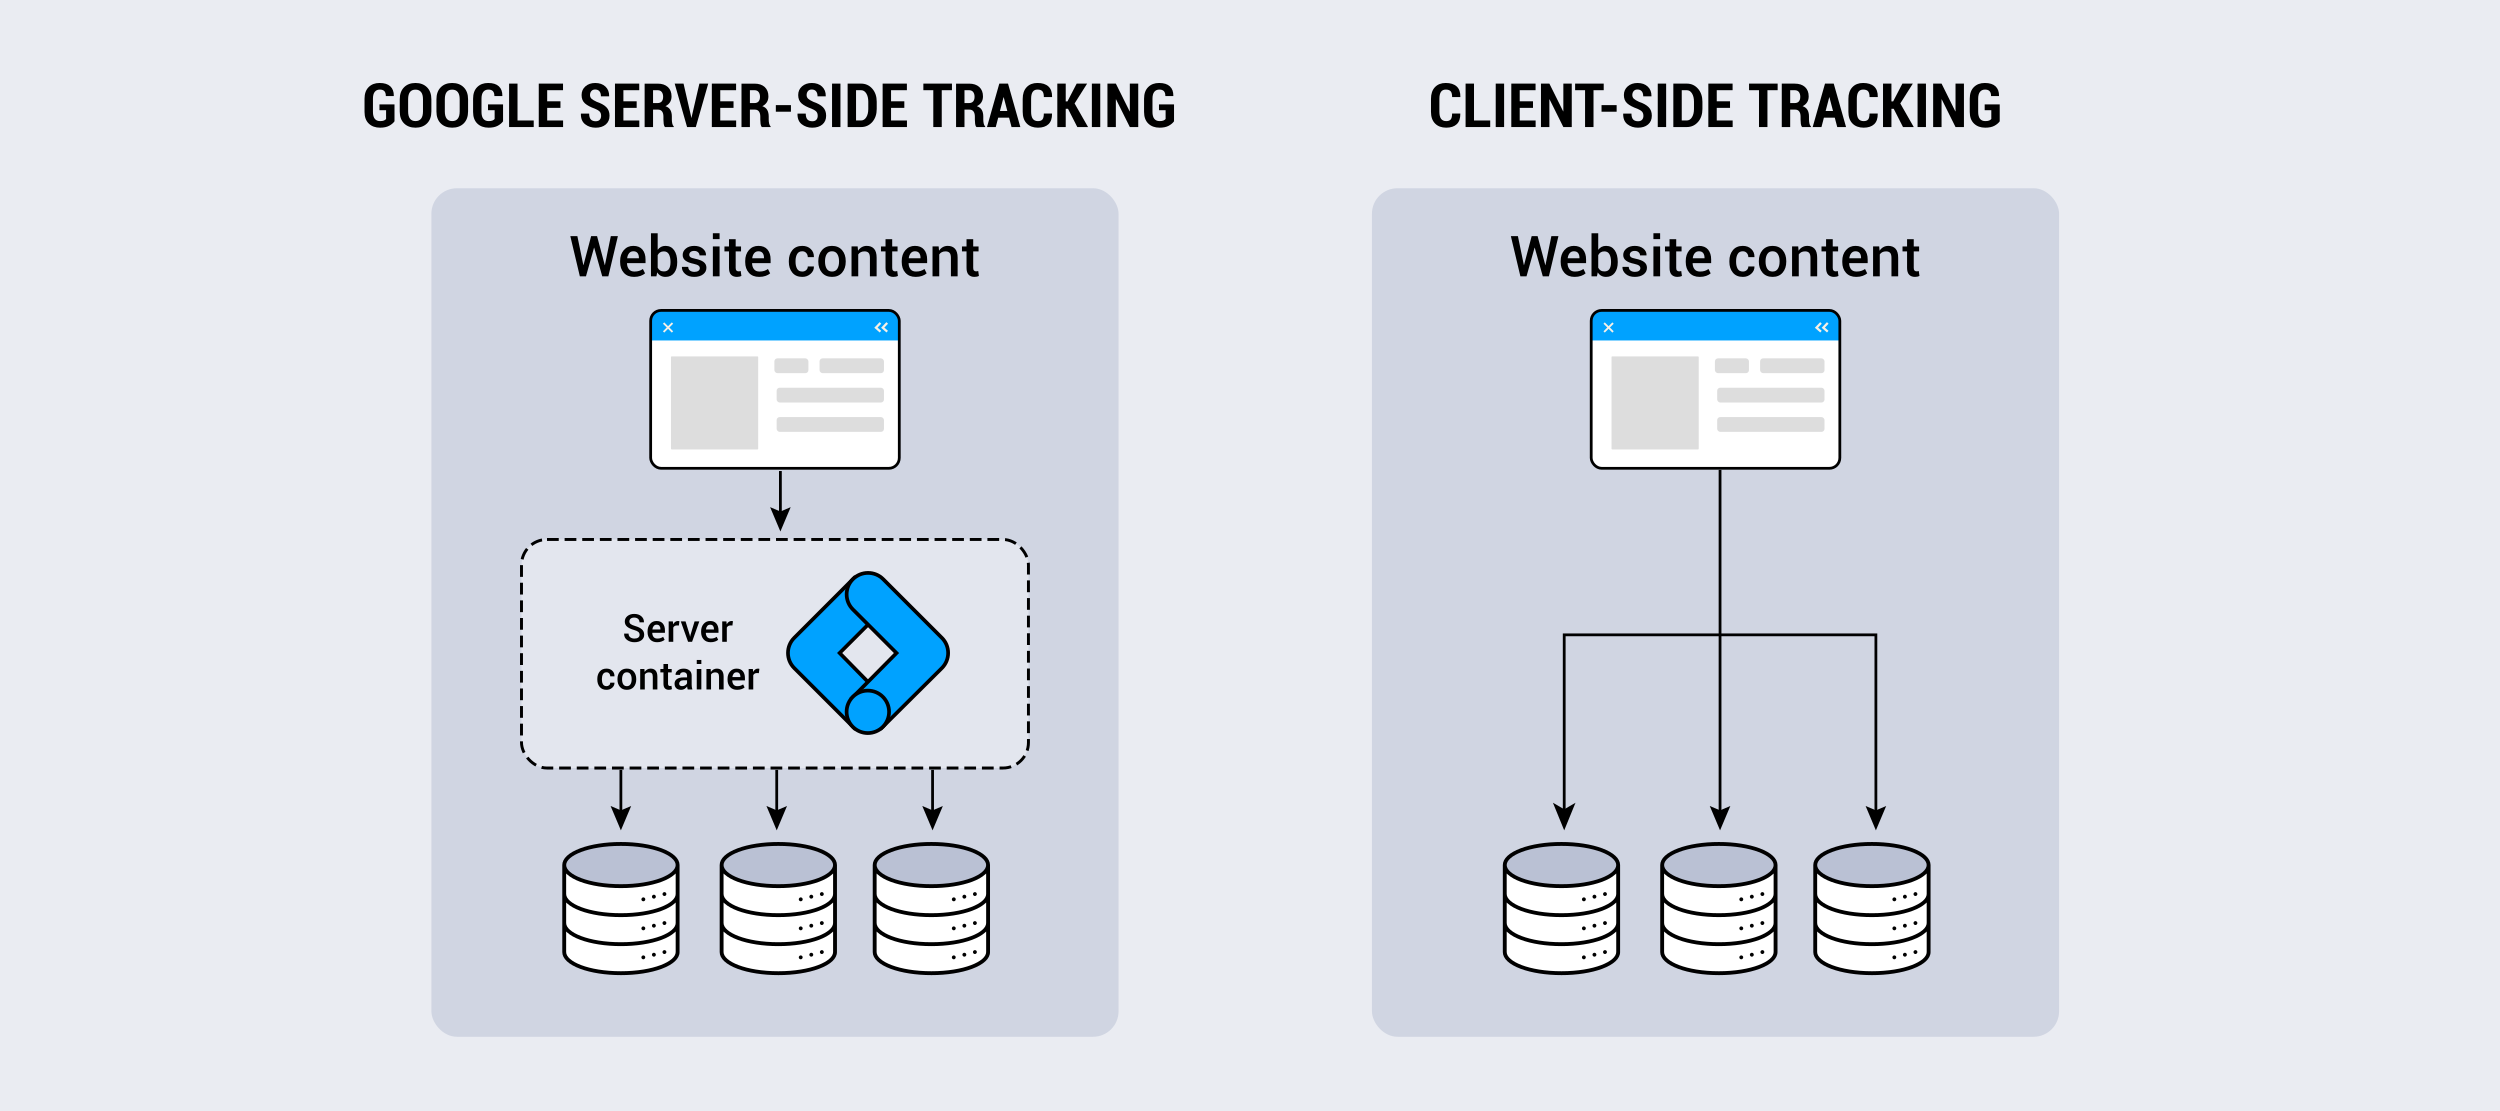 <?xml version="1.0" encoding="UTF-8"?>
<svg id="Layer_1" xmlns="http://www.w3.org/2000/svg" version="1.1" viewBox="0 0 900 400">
  <!-- Generator: Adobe Illustrator 29.7.1, SVG Export Plug-In . SVG Version: 2.1.1 Build 8)  -->
  <defs>
    <style>
      .st0 {
        fill: #f7f1e6;
      }

      .st1 {
        fill: #d0d5e2;
      }

      .st2 {
        opacity: .4;
      }

      .st2, .st3 {
        fill: #fff;
      }

      .st4 {
        stroke-dasharray: 4.228 2.114;
        stroke-width: 1.059px;
      }

      .st4, .st5 {
        fill: none;
        stroke: #000;
        stroke-miterlimit: 10;
      }

      .st6 {
        fill: #ddd;
      }

      .st7 {
        fill: #bac1d4;
      }

      .st8 {
        fill: #eaecf2;
      }

      .st9 {
        fill: #00a2ff;
      }
    </style>
  </defs>
  <rect class="st8" y="0" width="900" height="400"/>
  <rect class="st1" x="155.301" y="67.769" width="247.378" height="305.47" rx="9.182" ry="9.182"/>
  <rect class="st2" x="187.737" y="194.214" width="182.505" height="82.278" rx="9.182" ry="9.182"/>
  <rect class="st4" x="187.737" y="194.214" width="182.505" height="82.278" rx="9.182" ry="9.182"/>
  <g>
    <path d="M230.254,228.512c0-.412-.146-.75-.439-1.014-.292-.263-.811-.499-1.554-.707-1.066-.295-1.888-.682-2.466-1.16s-.867-1.103-.867-1.874c0-.798.317-1.455.952-1.973.635-.517,1.451-.775,2.449-.775,1.07,0,1.926.287,2.568.86.642.574.951,1.282.929,2.126l-.014.041h-1.592c0-.521-.173-.937-.521-1.245-.347-.309-.808-.463-1.384-.463-.558,0-.987.132-1.289.395-.301.264-.452.604-.452,1.021,0,.381.166.695.497.942s.88.481,1.646.704c1.039.29,1.83.686,2.374,1.187.544.502.816,1.143.816,1.922,0,.821-.322,1.477-.966,1.966-.644.49-1.49.735-2.538.735-1.006,0-1.884-.268-2.632-.803s-1.111-1.29-1.088-2.266l.014-.041h1.592c0,.595.205,1.042.616,1.344.41.302.91.452,1.5.452.585,0,1.04-.123,1.364-.37.324-.247.486-.582.486-1.004Z"/>
    <path d="M236.553,231.199c-1.075,0-1.915-.34-2.521-1.018s-.908-1.557-.908-2.636v-.272c0-1.079.303-1.969.908-2.67.605-.7,1.387-1.048,2.343-1.044.989,0,1.737.306,2.245.915.508.61.762,1.425.762,2.445v.892h-4.551l-.014.034c.018.603.177,1.093.476,1.469.299.377.75.564,1.354.564.449,0,.837-.055,1.167-.163.329-.108.634-.266.915-.47l.537,1.082c-.281.245-.653.451-1.116.619-.462.168-.995.252-1.598.252ZM236.375,224.886c-.431,0-.775.156-1.034.467-.259.311-.419.715-.483,1.214l.014.034h2.877v-.13c0-.471-.11-.854-.33-1.146-.22-.293-.568-.439-1.044-.439Z"/>
    <path d="M244.389,225.186l-.708-.027c-.322,0-.591.068-.806.204s-.382.329-.5.578v5.115h-1.653v-7.359h1.51l.109,1.067c.186-.376.425-.671.718-.884.292-.214.629-.32,1.01-.32.1,0,.193.008.279.024.086.016.166.035.238.058l-.197,1.544Z"/>
    <path d="M248.293,228.567l.123.599h.041l.129-.599,1.463-4.87h1.707l-2.612,7.359h-1.436l-2.625-7.359h1.708l1.503,4.87Z"/>
    <path d="M255.83,231.199c-1.075,0-1.915-.34-2.521-1.018s-.908-1.557-.908-2.636v-.272c0-1.079.303-1.969.908-2.67.605-.7,1.387-1.048,2.343-1.044.989,0,1.737.306,2.245.915.508.61.762,1.425.762,2.445v.892h-4.551l-.014.034c.018.603.177,1.093.476,1.469.299.377.75.564,1.354.564.449,0,.837-.055,1.167-.163.329-.108.634-.266.915-.47l.537,1.082c-.281.245-.653.451-1.116.619-.462.168-.995.252-1.598.252ZM255.653,224.886c-.431,0-.775.156-1.034.467-.259.311-.419.715-.483,1.214l.014.034h2.877v-.13c0-.471-.11-.854-.33-1.146-.22-.293-.568-.439-1.044-.439Z"/>
    <path d="M263.666,225.186l-.708-.027c-.322,0-.591.068-.806.204s-.382.329-.5.578v5.115h-1.653v-7.359h1.51l.109,1.067c.186-.376.425-.671.718-.884.292-.214.629-.32,1.01-.32.1,0,.193.008.279.024.086.016.166.035.238.058l-.197,1.544Z"/>
    <path d="M218.35,247.021c.376,0,.695-.117.956-.354.261-.235.391-.535.391-.897h1.497l.014.04c.018.689-.255,1.284-.82,1.782-.564.499-1.244.749-2.037.749-1.061,0-1.88-.351-2.456-1.052-.576-.7-.864-1.583-.864-2.649v-.238c0-1.061.288-1.942.864-2.646.576-.703,1.392-1.055,2.449-1.055.857,0,1.553.258,2.088.772s.793,1.169.775,1.962l-.014.041h-1.497c0-.403-.125-.746-.374-1.027s-.576-.422-.979-.422c-.59,0-1.014.229-1.272.685-.259.455-.388,1.019-.388,1.689v.238c0,.685.128,1.253.384,1.704.256.451.684.677,1.282.677Z"/>
    <path d="M222.289,244.449c0-1.098.3-1.996.901-2.697.601-.7,1.423-1.051,2.466-1.051,1.057,0,1.885.351,2.486,1.051.601.701.901,1.6.901,2.697v.143c0,1.107-.3,2.009-.901,2.704-.601.696-1.425,1.045-2.473,1.045s-1.878-.35-2.479-1.048-.901-1.599-.901-2.701v-.143ZM223.942,244.592c0,.722.14,1.307.421,1.756.281.448.717.673,1.306.673.576,0,1.008-.226,1.296-.677s.432-1.035.432-1.752v-.143c0-.703-.144-1.282-.432-1.737-.288-.456-.725-.685-1.31-.685-.576,0-1.005.229-1.289.685-.283.455-.425,1.034-.425,1.737v.143Z"/>
    <path d="M231.982,240.838l.095,1.061c.24-.376.543-.67.908-.881.365-.211.776-.316,1.234-.316.767,0,1.364.236,1.792.708.429.472.643,1.208.643,2.21v4.578h-1.653v-4.564c0-.571-.111-.977-.333-1.217-.222-.241-.558-.361-1.007-.361-.354,0-.66.067-.918.201-.258.134-.465.318-.619.555v5.387h-1.653v-7.359h1.51Z"/>
    <path d="M240.492,239.049v1.789h1.319v1.224h-1.319v4.068c0,.304.065.521.197.649.131.129.306.193.523.193.091,0,.179-.008.266-.023.086-.016.167-.037.245-.064l.177,1.211c-.141.077-.308.137-.5.18-.193.043-.394.065-.602.065-.608,0-1.085-.179-1.432-.534-.347-.356-.521-.915-.521-1.677v-4.068h-1.122v-1.224h1.122v-1.789h1.646Z"/>
    <path d="M247.58,248.197c-.059-.186-.107-.367-.146-.544s-.065-.354-.078-.53c-.223.345-.52.634-.891.867-.372.233-.787.351-1.245.351-.766,0-1.355-.197-1.765-.592-.411-.395-.616-.937-.616-1.626,0-.712.281-1.267.844-1.663.562-.397,1.354-.596,2.374-.596h1.286v-.646c0-.385-.112-.687-.337-.904s-.55-.326-.976-.326c-.376,0-.676.089-.898.269-.222.179-.333.411-.333.697l-1.591.007-.007-.041c-.032-.58.228-1.095.779-1.544.551-.449,1.269-.674,2.153-.674.857,0,1.548.218,2.075.653.526.436.789,1.062.789,1.877v3.272c0,.304.021.595.061.874.041.278.106.552.197.819h-1.673ZM245.56,247.014c.413,0,.786-.104,1.119-.312.333-.209.555-.447.664-.715v-1.088h-1.313c-.481,0-.857.119-1.129.357-.272.237-.408.518-.408.84,0,.281.092.505.275.67.184.166.448.248.792.248Z"/>
    <path d="M252.484,239.035h-1.653v-1.449h1.653v1.449ZM252.484,248.197h-1.653v-7.359h1.653v7.359Z"/>
    <path d="M255.831,240.838l.095,1.061c.24-.376.543-.67.908-.881.365-.211.776-.316,1.234-.316.767,0,1.364.236,1.792.708.429.472.643,1.208.643,2.21v4.578h-1.653v-4.564c0-.571-.111-.977-.333-1.217-.222-.241-.558-.361-1.007-.361-.354,0-.66.067-.918.201-.258.134-.465.318-.619.555v5.387h-1.653v-7.359h1.51Z"/>
    <path d="M265.347,248.341c-1.075,0-1.915-.34-2.521-1.018s-.908-1.557-.908-2.636v-.272c0-1.079.303-1.969.908-2.67.605-.7,1.387-1.048,2.343-1.044.989,0,1.737.306,2.245.915.508.61.762,1.425.762,2.445v.892h-4.551l-.014.034c.018.603.177,1.093.476,1.469.299.377.75.564,1.354.564.449,0,.837-.055,1.167-.163.329-.108.634-.266.915-.47l.537,1.082c-.281.245-.653.451-1.116.619-.462.168-.995.252-1.598.252ZM265.17,242.028c-.431,0-.775.156-1.034.467-.259.311-.419.715-.483,1.214l.014.034h2.877v-.13c0-.471-.11-.854-.33-1.146-.22-.293-.568-.439-1.044-.439Z"/>
    <path d="M273.183,242.327l-.708-.027c-.322,0-.591.068-.806.204s-.382.329-.5.578v5.115h-1.653v-7.359h1.51l.109,1.067c.186-.376.425-.671.718-.884.292-.214.629-.32,1.01-.32.1,0,.193.008.279.024.086.016.166.035.238.058l-.197,1.544Z"/>
  </g>
  <g>
    <rect class="st3" x="234.238" y="111.749" width="89.504" height="56.842" rx="3.751" ry="3.751"/>
    <path class="st9" d="M234.238,122.566h89.504v-7.051c0-2.08-1.686-3.766-3.766-3.766h-81.973c-2.08,0-3.766,1.686-3.766,3.766v7.052Z"/>
    <rect class="st6" x="241.555" y="128.293" width="31.39" height="33.511" rx=".254" ry=".254"/>
    <rect class="st6" x="278.778" y="129.009" width="12.249" height="5.329" rx="1.091" ry="1.091"/>
    <rect class="st6" x="295.038" y="129.009" width="23.189" height="5.329" rx="1.091" ry="1.091"/>
    <rect class="st6" x="279.591" y="139.578" width="38.637" height="5.329" rx="1.091" ry="1.091"/>
    <rect class="st6" x="279.591" y="150.148" width="38.637" height="5.329" rx="1.091" ry="1.091"/>
    <g>
      <rect class="st0" x="240.156" y="115.634" width=".676" height="4.534" transform="translate(-12.929 204.587) rotate(-45)"/>
      <rect class="st0" x="238.228" y="117.562" width="4.534" height=".676" transform="translate(-12.929 204.587) rotate(-45)"/>
    </g>
    <polygon class="st0" points="316.691 119.697 314.742 117.986 316.665 115.969 317.254 116.53 315.915 117.934 317.228 119.086 316.691 119.697"/>
    <polygon class="st0" points="319.13 119.697 317.182 117.986 319.104 115.969 319.693 116.53 318.354 117.934 319.667 119.086 319.13 119.697"/>
  </g>
  <g>
    <path d="M217.708,95.438h.06l2.127-10.438h2.545l-3.44,14.475h-2.197l-2.893-10.3h-.06l-2.903,10.3h-2.207l-3.43-14.475h2.535l2.147,10.429h.06l2.754-10.429h2.127l2.774,10.438Z"/>
    <path d="M228.257,99.684c-1.571,0-2.799-.496-3.684-1.486s-1.327-2.275-1.327-3.853v-.398c0-1.577.442-2.878,1.327-3.902s2.026-1.533,3.425-1.526c1.445,0,2.539.446,3.281,1.337.742.892,1.113,2.083,1.113,3.574v1.302h-6.651l-.02.05c.026.881.258,1.597.696,2.147.438.55,1.097.825,1.979.825.656,0,1.224-.08,1.705-.239.48-.159.926-.388,1.337-.686l.786,1.581c-.411.358-.955.66-1.63.905-.676.245-1.455.368-2.336.368ZM227.998,90.458c-.629,0-1.133.227-1.511.681-.378.454-.613,1.046-.706,1.775l.02.05h4.205v-.189c0-.689-.161-1.248-.482-1.675-.322-.428-.83-.641-1.526-.641Z"/>
    <path d="M243.796,94.454c0,1.571-.366,2.835-1.099,3.792-.732.958-1.765,1.437-3.097,1.437-.676,0-1.263-.139-1.76-.418-.497-.278-.912-.682-1.243-1.213l-.289,1.422h-1.958v-15.509h2.416v5.975c.331-.458.729-.809,1.193-1.054s1.004-.368,1.621-.368c1.345,0,2.384.524,3.117,1.571.732,1.047,1.099,2.433,1.099,4.156v.209ZM241.38,94.245c0-1.12-.192-2.024-.577-2.714s-.994-1.034-1.829-1.034c-.537,0-.986.119-1.347.358s-.648.57-.86.994v4.514c.205.431.49.764.855.999.364.235.822.353,1.372.353.835,0,1.441-.293,1.819-.88.377-.586.566-1.38.566-2.381v-.209Z"/>
    <path d="M251.929,96.532c0-.371-.158-.678-.473-.919-.314-.242-.91-.459-1.784-.651-1.266-.258-2.234-.64-2.903-1.143-.669-.504-1.004-1.18-1.004-2.028,0-.901.381-1.672,1.143-2.312s1.767-.959,3.013-.959c1.286,0,2.321.33,3.107.989.785.66,1.161,1.453,1.128,2.381l-.02.06h-2.316c0-.438-.172-.817-.517-1.139-.345-.321-.805-.482-1.382-.482-.583,0-1.027.133-1.333.397-.305.265-.457.59-.457.975,0,.364.142.656.427.875.285.218.872.414,1.76.586,1.319.265,2.313.654,2.982,1.168s1.004,1.202,1.004,2.063c0,.968-.399,1.758-1.198,2.371-.798.613-1.851.92-3.156.92-1.398,0-2.502-.358-3.311-1.074-.809-.716-1.193-1.538-1.153-2.466l.02-.06h2.247c.026.623.252,1.077.676,1.362.424.285.941.428,1.551.428.616,0,1.095-.123,1.437-.368s.512-.57.512-.975Z"/>
    <path d="M259.047,86.083h-2.416v-2.118h2.416v2.118ZM259.047,99.475h-2.416v-10.757h2.416v10.757Z"/>
    <path d="M264.843,86.103v2.615h1.929v1.789h-1.929v5.945c0,.444.096.761.289.95.192.189.447.283.766.283.132,0,.262-.012.388-.035.125-.023.245-.055.358-.095l.258,1.77c-.206.113-.449.2-.73.263-.282.063-.575.095-.88.095-.888,0-1.586-.26-2.093-.781-.507-.52-.761-1.337-.761-2.451v-5.945h-1.64v-1.789h1.64v-2.615h2.406Z"/>
    <path d="M273.284,99.684c-1.571,0-2.799-.496-3.684-1.486s-1.327-2.275-1.327-3.853v-.398c0-1.577.442-2.878,1.327-3.902s2.026-1.533,3.425-1.526c1.445,0,2.539.446,3.281,1.337.742.892,1.113,2.083,1.113,3.574v1.302h-6.651l-.02.05c.026.881.258,1.597.696,2.147.438.55,1.097.825,1.979.825.656,0,1.224-.08,1.705-.239.48-.159.926-.388,1.337-.686l.786,1.581c-.411.358-.955.66-1.63.905-.676.245-1.455.368-2.336.368ZM273.025,90.458c-.629,0-1.133.227-1.511.681-.378.454-.613,1.046-.706,1.775l.02.05h4.205v-.189c0-.689-.161-1.248-.482-1.675-.322-.428-.83-.641-1.526-.641Z"/>
    <path d="M288.833,97.755c.55,0,1.016-.172,1.397-.517.381-.345.572-.782.572-1.312h2.187l.02.06c.026,1.008-.373,1.876-1.198,2.605s-1.817,1.094-2.978,1.094c-1.551,0-2.747-.512-3.589-1.536s-1.263-2.315-1.263-3.873v-.348c0-1.551.421-2.84,1.263-3.868s2.035-1.541,3.579-1.541c1.252,0,2.27.376,3.052,1.128.782.752,1.16,1.708,1.133,2.868l-.02.06h-2.187c0-.59-.183-1.09-.547-1.501-.365-.411-.842-.616-1.432-.616-.862,0-1.481.333-1.859.999-.378.666-.567,1.49-.567,2.471v.348c0,1.001.187,1.831.562,2.491.375.659,1,.989,1.874.989Z"/>
    <path d="M294.589,93.997c0-1.604.439-2.918,1.317-3.942.878-1.024,2.079-1.536,3.604-1.536,1.544,0,2.755.512,3.634,1.536.878,1.024,1.317,2.338,1.317,3.942v.209c0,1.617-.439,2.935-1.317,3.952-.878,1.018-2.083,1.526-3.614,1.526s-2.746-.511-3.624-1.531c-.878-1.021-1.317-2.336-1.317-3.947v-.209ZM297.005,94.206c0,1.054.205,1.909.616,2.565s1.047.984,1.909.984c.842,0,1.473-.33,1.894-.989.421-.66.631-1.513.631-2.56v-.209c0-1.027-.21-1.874-.631-2.54s-1.059-.999-1.914-.999c-.842,0-1.47.333-1.884.999s-.621,1.513-.621,2.54v.209Z"/>
    <path d="M308.756,88.718l.139,1.551c.351-.55.793-.979,1.327-1.288.533-.308,1.135-.462,1.804-.462,1.12,0,1.994.345,2.62,1.034.626.689.94,1.766.94,3.231v6.691h-2.416v-6.671c0-.835-.163-1.428-.487-1.78-.325-.351-.815-.527-1.471-.527-.517,0-.964.098-1.342.293s-.68.466-.905.81v7.874h-2.416v-10.757h2.208Z"/>
    <path d="M321.193,86.103v2.615h1.929v1.789h-1.929v5.945c0,.444.096.761.289.95.192.189.447.283.766.283.132,0,.262-.012.388-.035.125-.023.245-.055.358-.095l.258,1.77c-.206.113-.449.2-.73.263-.282.063-.575.095-.88.095-.888,0-1.586-.26-2.093-.781-.507-.52-.761-1.337-.761-2.451v-5.945h-1.64v-1.789h1.64v-2.615h2.406Z"/>
    <path d="M329.634,99.684c-1.571,0-2.799-.496-3.684-1.486s-1.327-2.275-1.327-3.853v-.398c0-1.577.442-2.878,1.327-3.902s2.026-1.533,3.425-1.526c1.445,0,2.539.446,3.281,1.337.742.892,1.113,2.083,1.113,3.574v1.302h-6.651l-.02.05c.026.881.258,1.597.696,2.147.438.55,1.097.825,1.979.825.656,0,1.224-.08,1.705-.239.48-.159.926-.388,1.337-.686l.786,1.581c-.411.358-.955.66-1.63.905-.676.245-1.455.368-2.336.368ZM329.375,90.458c-.629,0-1.133.227-1.511.681-.378.454-.613,1.046-.706,1.775l.02.05h4.205v-.189c0-.689-.161-1.248-.482-1.675-.322-.428-.83-.641-1.526-.641Z"/>
    <path d="M337.916,88.718l.139,1.551c.351-.55.793-.979,1.327-1.288.533-.308,1.135-.462,1.804-.462,1.12,0,1.994.345,2.62,1.034.626.689.94,1.766.94,3.231v6.691h-2.416v-6.671c0-.835-.163-1.428-.487-1.78-.325-.351-.815-.527-1.471-.527-.517,0-.964.098-1.342.293s-.68.466-.905.81v7.874h-2.416v-10.757h2.208Z"/>
    <path d="M350.353,86.103v2.615h1.929v1.789h-1.929v5.945c0,.444.096.761.289.95.192.189.447.283.766.283.132,0,.262-.012.388-.035.125-.023.245-.055.358-.095l.258,1.77c-.206.113-.449.2-.73.263-.282.063-.575.095-.88.095-.888,0-1.586-.26-2.093-.781-.507-.52-.761-1.337-.761-2.451v-5.945h-1.64v-1.789h1.64v-2.615h2.406Z"/>
  </g>
  <g>
    <path d="M142.016,43.676c-.444.623-1.087,1.16-1.928,1.611-.842.451-1.928.677-3.26.677-1.69,0-3.045-.492-4.066-1.477-1.021-.984-1.531-2.383-1.531-4.195v-4.748c0-1.805.496-3.201,1.488-4.189.992-.988,2.304-1.482,3.937-1.482,1.704,0,2.99.403,3.856,1.208.866.806,1.285,1.954,1.257,3.443l-.021.064h-2.847c0-.816-.179-1.411-.537-1.783-.358-.372-.899-.559-1.622-.559-.781,0-1.39.272-1.826.816-.437.544-.655,1.364-.655,2.46v4.77c0,1.117.222,1.948.666,2.492.444.544,1.078.816,1.901.816.587,0,1.049-.07,1.386-.209.336-.14.594-.324.773-.553v-3.158h-2.385v-2.095h5.414v6.091Z"/>
    <path d="M155.293,40.11c0,1.841-.52,3.276-1.558,4.308-1.039,1.031-2.421,1.547-4.146,1.547s-3.104-.516-4.136-1.547-1.547-2.467-1.547-4.308v-4.361c0-1.833.514-3.271,1.542-4.313,1.027-1.042,2.404-1.563,4.13-1.563s3.11.521,4.152,1.563,1.563,2.48,1.563,4.313v4.361ZM152.275,35.716c0-1.139-.231-1.998-.693-2.578s-1.13-.87-2.003-.87c-.881,0-1.543.289-1.987.865-.444.577-.666,1.438-.666,2.583v4.394c0,1.16.224,2.03.671,2.61.447.58,1.112.87,1.993.87s1.548-.29,2.003-.87c.455-.58.682-1.45.682-2.61v-4.394Z"/>
    <path d="M168.506,40.11c0,1.841-.52,3.276-1.558,4.308-1.039,1.031-2.421,1.547-4.146,1.547s-3.104-.516-4.136-1.547-1.547-2.467-1.547-4.308v-4.361c0-1.833.514-3.271,1.542-4.313,1.027-1.042,2.404-1.563,4.13-1.563s3.11.521,4.152,1.563,1.563,2.48,1.563,4.313v4.361ZM165.488,35.716c0-1.139-.231-1.998-.693-2.578s-1.13-.87-2.003-.87c-.881,0-1.543.289-1.987.865-.444.577-.666,1.438-.666,2.583v4.394c0,1.16.224,2.03.671,2.61.447.58,1.112.87,1.993.87s1.548-.29,2.003-.87c.455-.58.682-1.45.682-2.61v-4.394Z"/>
    <path d="M181.096,43.676c-.444.623-1.087,1.16-1.928,1.611-.842.451-1.928.677-3.26.677-1.69,0-3.045-.492-4.066-1.477-1.021-.984-1.531-2.383-1.531-4.195v-4.748c0-1.805.496-3.201,1.488-4.189.992-.988,2.304-1.482,3.937-1.482,1.704,0,2.99.403,3.856,1.208.866.806,1.285,1.954,1.257,3.443l-.021.064h-2.847c0-.816-.179-1.411-.537-1.783-.358-.372-.899-.559-1.622-.559-.781,0-1.39.272-1.826.816-.437.544-.655,1.364-.655,2.46v4.77c0,1.117.222,1.948.666,2.492.444.544,1.078.816,1.901.816.587,0,1.049-.07,1.386-.209.336-.14.594-.324.773-.553v-3.158h-2.385v-2.095h5.414v6.091Z"/>
    <path d="M186.306,43.376h5.833v2.363h-8.862v-15.641h3.029v13.277Z"/>
    <path d="M201.764,38.832h-4.78v4.544h5.726v2.363h-8.755v-15.641h8.733v2.374h-5.704v3.996h4.78v2.363Z"/>
    <path d="M216.395,41.678c0-.623-.16-1.115-.478-1.477-.319-.361-.89-.714-1.713-1.058-1.604-.565-2.811-1.207-3.62-1.923-.81-.716-1.214-1.719-1.214-3.008,0-1.282.462-2.326,1.386-3.131s2.102-1.208,3.534-1.208c1.518,0,2.739.43,3.663,1.289s1.371,2.013,1.343,3.459l-.021.064h-2.943c0-.809-.181-1.423-.542-1.842-.362-.419-.879-.628-1.552-.628-.58,0-1.031.192-1.354.575-.322.383-.483.861-.483,1.434,0,.53.183.967.548,1.311s.992.72,1.88,1.128c1.511.501,2.655,1.135,3.432,1.901.777.767,1.166,1.798,1.166,3.094,0,1.339-.455,2.392-1.364,3.158-.91.767-2.116,1.149-3.62,1.149-1.482,0-2.75-.414-3.803-1.241s-1.562-2.085-1.525-3.776l.021-.064h2.954c0,.981.199,1.687.596,2.116s.983.645,1.756.645c.651,0,1.14-.179,1.466-.537.326-.358.489-.834.489-1.429Z"/>
    <path d="M229.2,38.832h-4.78v4.544h5.726v2.363h-8.755v-15.641h8.733v2.374h-5.704v3.996h4.78v2.363Z"/>
    <path d="M235.097,39.466v6.273h-3.029v-15.63h4.684c1.554,0,2.777.405,3.668,1.214.892.81,1.337,1.938,1.337,3.384,0,.81-.188,1.511-.564,2.105-.376.595-.918,1.067-1.627,1.418.816.272,1.403.724,1.762,1.354.358.63.537,1.418.537,2.363v1.139c0,.437.05.896.15,1.375.1.48.279.831.537,1.053v.226h-3.137c-.251-.229-.41-.603-.478-1.123-.068-.519-.102-1.037-.102-1.552v-1.096c0-.795-.165-1.411-.494-1.848-.33-.437-.802-.655-1.418-.655h-1.826ZM235.097,37.102h1.633c.651,0,1.147-.195,1.488-.585.34-.39.51-.943.51-1.66,0-.73-.168-1.311-.505-1.74-.337-.43-.827-.645-1.472-.645h-1.654v4.63Z"/>
    <path d="M248.75,41.743l.129.655h.064l.129-.623,2.707-11.677h3.19l-4.479,15.641h-3.147l-4.458-15.641h3.19l2.675,11.645Z"/>
    <path d="M264.069,38.832h-4.78v4.544h5.726v2.363h-8.755v-15.641h8.733v2.374h-5.704v3.996h4.78v2.363Z"/>
    <path d="M269.966,39.466v6.273h-3.029v-15.63h4.684c1.554,0,2.777.405,3.668,1.214.892.81,1.337,1.938,1.337,3.384,0,.81-.188,1.511-.564,2.105-.376.595-.918,1.067-1.627,1.418.816.272,1.403.724,1.762,1.354.358.63.537,1.418.537,2.363v1.139c0,.437.05.896.15,1.375.1.48.279.831.537,1.053v.226h-3.137c-.251-.229-.41-.603-.478-1.123-.068-.519-.102-1.037-.102-1.552v-1.096c0-.795-.165-1.411-.494-1.848-.33-.437-.802-.655-1.418-.655h-1.826ZM269.966,37.102h1.633c.651,0,1.147-.195,1.488-.585.34-.39.51-.943.51-1.66,0-.73-.168-1.311-.505-1.74-.337-.43-.827-.645-1.472-.645h-1.654v4.63Z"/>
    <path d="M284.737,40.217h-5.436v-2.374h5.436v2.374Z"/>
    <path d="M294.373,41.678c0-.623-.16-1.115-.478-1.477-.319-.361-.89-.714-1.713-1.058-1.604-.565-2.811-1.207-3.62-1.923-.81-.716-1.214-1.719-1.214-3.008,0-1.282.462-2.326,1.386-3.131s2.102-1.208,3.534-1.208c1.518,0,2.739.43,3.663,1.289s1.371,2.013,1.343,3.459l-.021.064h-2.943c0-.809-.181-1.423-.542-1.842-.362-.419-.879-.628-1.552-.628-.58,0-1.031.192-1.354.575-.322.383-.483.861-.483,1.434,0,.53.183.967.548,1.311s.992.72,1.88,1.128c1.511.501,2.655,1.135,3.432,1.901.777.767,1.166,1.798,1.166,3.094,0,1.339-.455,2.392-1.364,3.158-.91.767-2.116,1.149-3.62,1.149-1.482,0-2.75-.414-3.803-1.241s-1.562-2.085-1.525-3.776l.021-.064h2.954c0,.981.199,1.687.596,2.116s.983.645,1.756.645c.651,0,1.14-.179,1.466-.537.326-.358.489-.834.489-1.429Z"/>
    <path d="M302.558,45.739h-3.019v-15.641h3.019v15.641Z"/>
    <path d="M305.147,45.739v-15.641h4.823c1.633,0,2.982.611,4.05,1.832,1.067,1.221,1.601,2.788,1.601,4.7v2.589c0,1.919-.534,3.486-1.601,4.7-1.067,1.214-2.417,1.821-4.05,1.821h-4.823ZM308.176,32.472v10.903h1.794c.78,0,1.411-.387,1.891-1.16.479-.773.72-1.772.72-2.997v-2.61c0-1.21-.24-2.202-.72-2.976-.48-.773-1.11-1.16-1.891-1.16h-1.794Z"/>
    <path d="M325.557,38.832h-4.78v4.544h5.726v2.363h-8.755v-15.641h8.733v2.374h-5.704v3.996h4.78v2.363Z"/>
    <path d="M342.702,32.472h-3.674v13.267h-3.04v-13.267h-3.577v-2.374h10.291v2.374Z"/>
    <path d="M347.213,39.466v6.273h-3.029v-15.63h4.684c1.554,0,2.777.405,3.668,1.214.892.81,1.337,1.938,1.337,3.384,0,.81-.188,1.511-.564,2.105-.376.595-.918,1.067-1.627,1.418.816.272,1.403.724,1.762,1.354.358.63.537,1.418.537,2.363v1.139c0,.437.05.896.15,1.375.1.48.279.831.537,1.053v.226h-3.137c-.251-.229-.41-.603-.478-1.123-.068-.519-.102-1.037-.102-1.552v-1.096c0-.795-.165-1.411-.494-1.848-.33-.437-.802-.655-1.418-.655h-1.826ZM347.213,37.102h1.633c.651,0,1.147-.195,1.488-.585.34-.39.51-.943.51-1.66,0-.73-.168-1.311-.505-1.74-.337-.43-.827-.645-1.472-.645h-1.654v4.63Z"/>
    <path d="M363.262,42.355h-3.91l-.881,3.384h-3.158l4.437-15.641h3.137l4.437,15.641h-3.169l-.892-3.384ZM359.975,39.97h2.664l-1.3-4.963h-.064l-1.3,4.963Z"/>
    <path d="M378.709,40.883l.021.064c.028,1.676-.399,2.931-1.284,3.765-.885.834-2.147,1.251-3.787,1.251-1.683,0-3.019-.496-4.007-1.488-.988-.992-1.482-2.401-1.482-4.227v-4.641c0-1.819.478-3.229,1.434-4.232.956-1.002,2.247-1.504,3.873-1.504,1.711,0,3.025.416,3.942,1.246.917.831,1.36,2.088,1.332,3.771l-.021.064h-2.943c0-1.002-.177-1.704-.532-2.105-.354-.401-.947-.602-1.778-.602-.759,0-1.329.274-1.708.822-.38.548-.569,1.388-.569,2.519v4.662c0,1.139.204,1.982.612,2.53s1.024.822,1.848.822c.752,0,1.292-.199,1.622-.596.329-.397.494-1.104.494-2.122h2.933Z"/>
    <path d="M384.489,39.175h-.827v6.563h-3.029v-15.641h3.029v6.402h.623l3.319-6.402h3.76l-4.512,7.144,4.845,8.497h-3.867l-3.341-6.563Z"/>
    <path d="M396.09,45.739h-3.019v-15.641h3.019v15.641Z"/>
    <path d="M409.765,45.739h-3.029l-4.963-9.979-.064.011v9.969h-3.029v-15.641h3.029l4.963,9.99.064-.011v-9.979h3.029v15.641Z"/>
    <path d="M422.645,43.676c-.444.623-1.087,1.16-1.928,1.611-.842.451-1.928.677-3.26.677-1.69,0-3.045-.492-4.066-1.477-1.021-.984-1.531-2.383-1.531-4.195v-4.748c0-1.805.496-3.201,1.488-4.189.992-.988,2.304-1.482,3.937-1.482,1.704,0,2.99.403,3.856,1.208.866.806,1.285,1.954,1.257,3.443l-.021.064h-2.847c0-.816-.179-1.411-.537-1.783-.358-.372-.899-.559-1.622-.559-.781,0-1.39.272-1.826.816-.437.544-.655,1.364-.655,2.46v4.77c0,1.117.222,1.948.666,2.492.444.544,1.078.816,1.901.816.587,0,1.049-.07,1.386-.209.336-.14.594-.324.773-.553v-3.158h-2.385v-2.095h5.414v6.091Z"/>
  </g>
  <g>
    <path d="M525.689,40.883l.021.064c.028,1.676-.399,2.931-1.283,3.765-.885.834-2.147,1.251-3.787,1.251-1.683,0-3.019-.496-4.007-1.488-.988-.992-1.482-2.401-1.482-4.227v-4.641c0-1.819.479-3.229,1.435-4.232.956-1.002,2.246-1.504,3.872-1.504,1.712,0,3.025.416,3.942,1.246.917.831,1.36,2.088,1.332,3.771l-.021.064h-2.943c0-1.002-.177-1.704-.531-2.105-.354-.401-.947-.602-1.778-.602-.759,0-1.328.274-1.708.822s-.569,1.388-.569,2.519v4.662c0,1.139.204,1.982.612,2.53s1.024.822,1.848.822c.752,0,1.293-.199,1.622-.596s.494-1.104.494-2.122h2.933Z"/>
    <path d="M530.642,43.375h5.833v2.363h-8.862v-15.641h3.029v13.277Z"/>
    <path d="M541.48,45.738h-3.019v-15.641h3.019v15.641Z"/>
    <path d="M551.879,38.831h-4.78v4.544h5.726v2.363h-8.755v-15.641h8.733v2.374h-5.704v3.996h4.78v2.363Z"/>
    <path d="M565.833,45.738h-3.029l-4.963-9.979-.064.011v9.969h-3.029v-15.641h3.029l4.963,9.99.064-.011v-9.979h3.029v15.641Z"/>
    <path d="M577.338,32.472h-3.674v13.267h-3.04v-13.267h-3.577v-2.374h10.291v2.374Z"/>
    <path d="M581.989,40.217h-5.436v-2.374h5.436v2.374Z"/>
    <path d="M591.625,41.678c0-.623-.159-1.115-.478-1.477-.319-.361-.891-.714-1.714-1.058-1.604-.565-2.811-1.207-3.62-1.923-.81-.716-1.214-1.719-1.214-3.008,0-1.282.462-2.326,1.386-3.131s2.102-1.208,3.534-1.208c1.519,0,2.739.43,3.663,1.289s1.371,2.013,1.343,3.459l-.021.064h-2.943c0-.809-.181-1.423-.542-1.842-.362-.419-.88-.628-1.553-.628-.58,0-1.031.192-1.354.575-.322.383-.483.861-.483,1.434,0,.53.183.967.548,1.311s.992.72,1.88,1.128c1.511.501,2.655,1.135,3.433,1.901.776.767,1.165,1.798,1.165,3.094,0,1.339-.455,2.392-1.364,3.158-.909.767-2.116,1.149-3.62,1.149-1.482,0-2.75-.414-3.803-1.241s-1.562-2.085-1.525-3.776l.021-.064h2.954c0,.981.199,1.687.597,2.116s.982.645,1.756.645c.651,0,1.141-.179,1.467-.537.325-.358.488-.834.488-1.429Z"/>
    <path d="M599.811,45.738h-3.019v-15.641h3.019v15.641Z"/>
    <path d="M602.399,45.738v-15.641h4.823c1.633,0,2.982.611,4.05,1.832,1.067,1.221,1.601,2.788,1.601,4.7v2.589c0,1.919-.533,3.486-1.601,4.7s-2.417,1.821-4.05,1.821h-4.823ZM605.429,32.472v10.903h1.794c.78,0,1.411-.387,1.891-1.16s.72-1.772.72-2.997v-2.61c0-1.21-.24-2.202-.72-2.976s-1.11-1.16-1.891-1.16h-1.794Z"/>
    <path d="M622.81,38.831h-4.78v4.544h5.726v2.363h-8.755v-15.641h8.733v2.374h-5.704v3.996h4.78v2.363Z"/>
    <path d="M639.954,32.472h-3.674v13.267h-3.04v-13.267h-3.577v-2.374h10.291v2.374Z"/>
    <path d="M644.466,39.465v6.273h-3.029v-15.63h4.684c1.554,0,2.777.405,3.669,1.214.892.81,1.337,1.938,1.337,3.384,0,.81-.188,1.511-.563,2.105-.376.595-.919,1.067-1.628,1.418.816.272,1.403.724,1.762,1.354.358.63.537,1.418.537,2.363v1.139c0,.437.05.896.15,1.375.101.48.279.831.537,1.053v.226h-3.137c-.251-.229-.41-.603-.478-1.123-.068-.519-.103-1.037-.103-1.552v-1.096c0-.795-.165-1.411-.494-1.848-.329-.437-.802-.655-1.418-.655h-1.826ZM644.466,37.102h1.633c.651,0,1.147-.195,1.488-.585.34-.39.51-.943.51-1.66,0-.73-.168-1.311-.505-1.74s-.827-.645-1.472-.645h-1.654v4.63Z"/>
    <path d="M660.515,42.355h-3.91l-.881,3.384h-3.158l4.437-15.641h3.137l4.437,15.641h-3.169l-.892-3.384ZM657.228,39.97h2.664l-1.3-4.963h-.064l-1.3,4.963Z"/>
    <path d="M675.962,40.883l.021.064c.028,1.676-.399,2.931-1.283,3.765-.885.834-2.147,1.251-3.787,1.251-1.683,0-3.019-.496-4.007-1.488-.988-.992-1.482-2.401-1.482-4.227v-4.641c0-1.819.479-3.229,1.435-4.232.956-1.002,2.246-1.504,3.872-1.504,1.712,0,3.025.416,3.942,1.246.917.831,1.36,2.088,1.332,3.771l-.021.064h-2.943c0-1.002-.177-1.704-.531-2.105-.354-.401-.947-.602-1.778-.602-.759,0-1.328.274-1.708.822s-.569,1.388-.569,2.519v4.662c0,1.139.204,1.982.612,2.53s1.024.822,1.848.822c.752,0,1.293-.199,1.622-.596s.494-1.104.494-2.122h2.933Z"/>
    <path d="M681.741,39.175h-.827v6.563h-3.029v-15.641h3.029v6.402h.623l3.319-6.402h3.76l-4.512,7.144,4.845,8.497h-3.867l-3.341-6.563Z"/>
    <path d="M693.343,45.738h-3.019v-15.641h3.019v15.641Z"/>
    <path d="M707.018,45.738h-3.029l-4.963-9.979-.064.011v9.969h-3.029v-15.641h3.029l4.963,9.99.064-.011v-9.979h3.029v15.641Z"/>
    <path d="M719.897,43.676c-.444.623-1.087,1.16-1.928,1.611-.842.451-1.929.677-3.261.677-1.69,0-3.045-.492-4.065-1.477-1.021-.984-1.531-2.383-1.531-4.195v-4.748c0-1.805.496-3.201,1.488-4.189.991-.988,2.304-1.482,3.937-1.482,1.704,0,2.99.403,3.856,1.208s1.285,1.954,1.257,3.443l-.021.064h-2.847c0-.816-.179-1.411-.537-1.783-.358-.372-.898-.559-1.622-.559-.78,0-1.39.272-1.826.816-.437.544-.655,1.364-.655,2.46v4.77c0,1.117.222,1.948.666,2.492.444.544,1.078.816,1.901.816.587,0,1.049-.07,1.386-.209s.595-.324.773-.553v-3.158h-2.385v-2.095h5.414v6.091Z"/>
  </g>
  <g>
    <line class="st5" x1="280.941" y1="169.568" x2="280.941" y2="185.379"/>
    <polygon points="277.238 182.57 280.941 184.144 284.644 182.57 280.941 191.349 277.238 182.57"/>
  </g>
  <g>
    <line class="st5" x1="279.621" y1="277.153" x2="279.621" y2="292.964"/>
    <polygon points="275.918 290.156 279.621 291.729 283.324 290.156 279.621 298.934 275.918 290.156"/>
  </g>
  <g>
    <line class="st5" x1="223.518" y1="277.153" x2="223.518" y2="292.964"/>
    <polygon points="219.815 290.156 223.518 291.729 227.221 290.156 223.518 298.934 219.815 290.156"/>
  </g>
  <g>
    <line class="st5" x1="335.724" y1="277.153" x2="335.724" y2="292.964"/>
    <polygon points="332.021 290.156 335.724 291.729 339.427 290.156 335.724 298.934 332.021 290.156"/>
  </g>
  <path d="M285.506,241.029l-.046-.038-.043-.05c-1.555-1.577-2.409-3.662-2.409-5.879,0-2.235.873-4.337,2.455-5.917l22.055-22.056,11.841,11.845-16.153,16.155,15.953,16.263-11.639,11.693-22.016-22.016Z"/>
  <path class="st9" d="M317.476,218.934l-9.957-9.96-21.114,21.114c-2.75,2.748-2.753,7.202-.005,9.953l.005.005,21.114,21.114,9.767-9.813-15.955-16.266,16.144-16.146Z"/>
  <path d="M305.747,251.313l16.055-16.22-15.227-15.219c-1.582-1.581-2.453-3.684-2.453-5.921s.871-4.34,2.453-5.922c1.582-1.582,3.685-2.453,5.922-2.453s4.34.871,5.922,2.453l20.739,20.739.383.374c1.582,1.58,2.454,3.683,2.454,5.92s-.871,4.34-2.453,5.922c-.033.033-.066.063-.1.093l-22.039,21.901-11.655-11.668Z"/>
  <path class="st9" d="M338.598,230.088h-.009l-21.114-21.114c-2.75-2.75-7.209-2.75-9.959,0-2.75,2.75-2.75,7.209,0,9.957l16.165,16.156-16.057,16.22,9.779,9.79,21.123-20.991c.023-.022.048-.041.07-.064,2.75-2.75,2.75-7.209,0-9.957Z"/>
  <path d="M312.42,264.573c-4.583,0-8.311-3.729-8.311-8.311s3.728-8.311,8.311-8.311,8.311,3.728,8.311,8.311-3.728,8.311-8.311,8.311Z"/>
  <path class="st9" d="M312.42,263.24c3.854,0,6.978-3.125,6.978-6.978s-3.124-6.978-6.978-6.978-6.978,3.124-6.978,6.978,3.124,6.978,6.978,6.978Z"/>
  <g>
    <path d="M223.532,351.039c-5.533,0-10.745-.806-14.677-2.269-4.147-1.543-6.432-3.682-6.432-6.022v-31.331c0-2.341,2.284-4.479,6.432-6.023,3.932-1.462,9.145-2.268,14.677-2.268s10.744.806,14.675,2.268c4.139,1.54,6.423,3.675,6.43,6.013l.002,31.342c0,2.341-2.284,4.479-6.431,6.022-3.932,1.463-9.144,2.269-14.676,2.269Z"/>
    <path class="st3" d="M203.814,342.748c0,3.332,7.923,6.9,19.717,6.9s19.716-3.568,19.716-6.9v-7.393l-.417.373c-1.112.997-2.667,1.871-4.623,2.599-3.924,1.463-9.136,2.269-14.676,2.269s-10.745-.806-14.677-2.269c-1.956-.728-3.512-1.602-4.624-2.599l-.417-.373v7.393Z"/>
    <path class="st3" d="M203.814,332.303c0,3.332,7.923,6.9,19.717,6.9s19.716-3.568,19.716-6.9v-7.392l-.417.373c-1.11.996-2.666,1.87-4.624,2.599-3.932,1.462-9.145,2.268-14.676,2.268s-10.745-.806-14.677-2.268c-1.956-.729-3.512-1.604-4.623-2.6l-.417-.373v7.393Z"/>
    <path class="st3" d="M203.814,321.86c0,3.332,7.923,6.9,19.717,6.9s19.716-3.568,19.716-6.9v-7.393l-.417.373c-1.111.997-2.667,1.871-4.624,2.599-3.931,1.463-9.143,2.269-14.675,2.269s-10.745-.806-14.677-2.269c-1.956-.728-3.512-1.602-4.624-2.599l-.417-.373v7.393Z"/>
    <path class="st7" d="M223.532,304.516c-11.794,0-19.717,3.568-19.717,6.9s7.923,6.899,19.717,6.899,19.716-3.567,19.716-6.899-7.922-6.9-19.716-6.9Z"/>
    <path d="M239.197,322.556c-.046,0-.092-.005-.137-.014-.041-.009-.084-.021-.126-.039-.048-.021-.087-.041-.12-.063-.08-.053-.144-.116-.195-.193-.024-.037-.046-.079-.064-.122-.017-.04-.03-.083-.039-.129-.019-.09-.019-.181,0-.27.036-.183.143-.343.295-.444.038-.025.079-.047.12-.063.042-.018.085-.031.129-.04.046-.009.092-.014.138-.014.045,0,.091.005.136.014.134.027.258.094.357.19.029.03.06.067.086.107.049.074.084.159.103.249.018.089.018.182,0,.272-.009.044-.022.087-.04.131-.017.04-.04.081-.065.12-.024.036-.053.071-.085.104-.031.031-.066.06-.105.085-.039.026-.078.048-.12.064-.045.02-.089.032-.133.041-.042.009-.087.014-.134.014Z"/>
    <path d="M235.4,323.505c-.046,0-.092-.005-.137-.014-.042-.009-.086-.022-.129-.04-.042-.017-.082-.038-.12-.063-.04-.026-.075-.056-.108-.088-.063-.063-.114-.139-.148-.224-.018-.043-.031-.086-.04-.132-.009-.045-.014-.091-.013-.138,0-.051.004-.097.013-.142.009-.046.022-.089.04-.133.035-.083.086-.158.149-.222.033-.033.067-.062.106-.087.038-.026.076-.046.12-.064.046-.02.089-.032.134-.041.042-.009.088-.014.133-.014.045,0,.09.005.135.014.042.009.086.021.128.039.048.021.087.04.12.063.078.052.144.117.195.194.026.038.047.079.064.121s.03.084.039.127c.01.048.015.095.015.142s-.005.094-.014.14c-.009.045-.021.087-.04.131-.017.041-.039.082-.064.121-.05.075-.114.14-.191.191-.038.025-.078.047-.12.063-.043.018-.088.031-.133.04-.041.009-.087.014-.133.014Z"/>
    <path d="M231.606,324.455c-.052,0-.099-.005-.143-.014-.044-.009-.089-.022-.132-.04-.127-.053-.235-.141-.311-.255-.026-.039-.047-.078-.064-.119-.018-.044-.031-.087-.04-.133-.009-.044-.013-.09-.013-.135,0-.049.004-.096.014-.142.008-.035.023-.08.042-.123.037-.088.087-.164.153-.23.031-.03.067-.061.105-.085.039-.026.078-.048.12-.064.045-.02.089-.032.133-.041.042-.009.088-.014.134-.014.045,0,.091.005.136.014.042.009.085.021.127.039.045.02.086.041.124.066.037.024.072.054.104.086.032.031.061.066.086.104.026.039.047.08.065.122.017.04.03.085.04.131.009.044.014.091.014.138,0,.043-.004.089-.014.133-.01.048-.023.091-.041.135-.017.041-.038.08-.063.117-.026.04-.055.076-.087.107-.031.03-.066.06-.104.085-.038.024-.08.047-.124.066-.04.016-.084.029-.13.038-.038.008-.08.013-.123.013h-.008Z"/>
    <path d="M239.197,333c-.046,0-.091-.005-.133-.014-.048-.009-.091-.022-.133-.04-.042-.017-.082-.038-.12-.063-.038-.024-.072-.054-.104-.086-.132-.133-.205-.308-.205-.494,0-.046.005-.093.014-.137.009-.046.023-.09.04-.132.018-.043.04-.084.065-.123.024-.036.053-.071.085-.104.031-.031.066-.06.104-.085.039-.026.079-.048.121-.064.042-.018.085-.031.129-.04.047-.01.093-.014.138-.014.044,0,.09.004.134.014.091.018.176.053.25.103.041.027.076.056.107.087.032.032.062.068.088.107.023.035.045.076.063.119.017.042.031.086.04.131.009.044.014.09.013.137,0,.188-.073.362-.204.494-.033.034-.068.062-.104.086-.077.051-.163.087-.252.104-.043.009-.089.014-.136.014Z"/>
    <path d="M235.4,333.949c-.046,0-.091-.005-.133-.014-.048-.009-.091-.022-.133-.04-.042-.017-.082-.038-.12-.063-.04-.026-.075-.055-.106-.086-.032-.032-.062-.07-.089-.109-.021-.033-.043-.074-.062-.117-.017-.042-.031-.086-.04-.131-.018-.089-.018-.181,0-.271.009-.043.022-.087.04-.129.018-.043.04-.084.065-.123.024-.035.054-.071.086-.104.03-.03.065-.059.104-.084.039-.026.079-.048.12-.064.043-.019.085-.031.13-.04.047-.01.092-.014.137-.014.044,0,.089.004.133.014.048.009.091.021.13.038.045.019.085.04.123.065.04.026.075.055.106.086s.061.067.086.105c.023.037.045.078.063.121.018.042.031.085.039.129.019.09.019.183,0,.271-.009.047-.022.09-.04.13-.019.045-.041.086-.066.125-.024.036-.053.072-.085.104-.03.03-.065.059-.104.084-.039.026-.079.048-.121.064-.042.018-.085.031-.129.04-.046.009-.09.014-.137.014Z"/>
    <path d="M231.602,334.898c-.047,0-.093-.004-.139-.014-.047-.009-.09-.022-.132-.04-.083-.035-.16-.086-.227-.151-.063-.062-.114-.139-.148-.224-.018-.043-.031-.087-.04-.132-.009-.044-.013-.089-.013-.134,0-.184.075-.364.204-.493.03-.029.066-.06.105-.085.039-.026.078-.048.12-.064.042-.018.085-.031.129-.04.048-.01.095-.014.141-.014.232,0,.447.115.575.309.025.038.047.078.064.121.017.042.031.086.04.131.019.089.019.182,0,.268-.009.047-.023.091-.04.133-.018.043-.039.083-.064.122-.05.076-.114.14-.19.189-.039.025-.079.047-.121.064s-.085.031-.129.04c-.045.009-.089.014-.133.014Z"/>
    <path d="M239.201,343.443c-.05,0-.096-.004-.141-.013-.041-.009-.084-.021-.126-.039-.046-.019-.085-.039-.123-.064-.037-.024-.072-.053-.105-.087-.032-.031-.061-.066-.086-.104-.026-.039-.047-.08-.065-.122-.017-.04-.03-.083-.039-.129s-.014-.093-.014-.14c0-.045.004-.09.014-.133.009-.047.023-.091.04-.133.018-.044.04-.084.064-.122.051-.076.115-.14.19-.189.039-.026.08-.048.121-.064.043-.018.088-.031.133-.04.042-.009.088-.014.134-.014.045,0,.091.005.136.014.043.009.088.022.131.04.042.017.081.038.119.063.04.026.075.055.106.086.033.033.062.069.088.107.023.035.044.075.062.117.018.044.031.088.04.133.009.045.014.09.013.133,0,.051-.004.097-.013.142-.009.046-.022.089-.04.133-.088.214-.278.37-.506.416-.036.006-.078.01-.12.01h-.012Z"/>
    <path d="M235.4,344.392c-.046,0-.092-.004-.137-.013-.042-.009-.086-.022-.129-.04-.042-.017-.081-.038-.117-.062-.08-.054-.145-.118-.196-.194-.023-.036-.045-.078-.063-.121-.017-.04-.03-.083-.039-.127-.01-.048-.015-.095-.015-.142,0-.045.004-.09.014-.133.009-.048.022-.091.04-.131.018-.045.04-.086.065-.124.024-.036.054-.072.087-.106.029-.028.064-.058.103-.083.039-.026.079-.048.12-.064.043-.018.088-.031.134-.04.042-.009.088-.014.133-.014.045,0,.09.005.135.014.043.009.088.022.131.04.042.017.082.038.12.063.04.026.075.056.108.088.028.029.058.065.084.104.025.038.046.077.063.118.018.044.031.087.04.131.01.047.015.092.015.137,0,.047-.005.094-.014.14-.009.046-.022.089-.039.129-.018.042-.039.083-.064.12-.026.04-.056.076-.087.108-.029.028-.065.059-.104.084-.039.027-.079.048-.121.065-.043.018-.088.031-.133.04-.041.009-.087.013-.133.013Z"/>
    <path d="M231.602,345.342c-.048,0-.095-.005-.139-.014-.044-.009-.089-.022-.132-.04-.26-.107-.428-.36-.428-.643,0-.045.004-.091.013-.135.009-.046.022-.089.04-.133.035-.083.086-.159.151-.226.064-.062.141-.113.226-.149.042-.017.086-.03.132-.039.042-.009.088-.014.134-.014.045,0,.091.005.136.014.043.009.087.022.13.04.042.018.084.04.124.065.074.049.138.112.188.188.026.04.048.081.065.124.017.04.03.083.039.129.01.045.014.09.014.135,0,.233-.116.449-.31.579-.037.023-.079.046-.123.065-.04.016-.084.029-.13.038-.041.009-.084.014-.129.014Z"/>
  </g>
  <g>
    <path d="M280.195,351.039c-5.533,0-10.745-.806-14.677-2.269-4.147-1.543-6.432-3.682-6.432-6.022v-31.331c0-2.341,2.284-4.479,6.432-6.023,3.932-1.462,9.145-2.268,14.677-2.268s10.744.806,14.675,2.268c4.139,1.54,6.423,3.675,6.43,6.013l.002,31.342c0,2.341-2.284,4.479-6.431,6.022-3.932,1.463-9.144,2.269-14.676,2.269Z"/>
    <path class="st3" d="M260.478,342.748c0,3.332,7.923,6.9,19.717,6.9s19.716-3.568,19.716-6.9v-7.393l-.417.373c-1.112.997-2.667,1.871-4.623,2.599-3.924,1.463-9.136,2.269-14.676,2.269s-10.745-.806-14.677-2.269c-1.956-.728-3.512-1.602-4.624-2.599l-.417-.373v7.393Z"/>
    <path class="st3" d="M260.478,332.303c0,3.332,7.923,6.9,19.717,6.9s19.716-3.568,19.716-6.9v-7.392l-.417.373c-1.11.996-2.666,1.87-4.624,2.599-3.932,1.462-9.145,2.268-14.676,2.268s-10.745-.806-14.677-2.268c-1.956-.729-3.512-1.604-4.623-2.6l-.417-.373v7.393Z"/>
    <path class="st3" d="M260.478,321.86c0,3.332,7.923,6.9,19.717,6.9s19.716-3.568,19.716-6.9v-7.393l-.417.373c-1.111.997-2.667,1.871-4.624,2.599-3.931,1.463-9.143,2.269-14.675,2.269s-10.745-.806-14.677-2.269c-1.956-.728-3.512-1.602-4.624-2.599l-.417-.373v7.393Z"/>
    <path class="st7" d="M280.195,304.516c-11.794,0-19.717,3.568-19.717,6.9s7.923,6.899,19.717,6.899,19.716-3.567,19.716-6.899-7.922-6.9-19.716-6.9Z"/>
    <path d="M295.861,322.556c-.046,0-.092-.005-.137-.014-.041-.009-.084-.021-.126-.039-.048-.021-.087-.041-.12-.063-.08-.053-.144-.116-.195-.193-.024-.037-.046-.079-.064-.122-.017-.04-.03-.083-.039-.129-.019-.09-.019-.181,0-.27.036-.183.143-.343.295-.444.038-.025.079-.047.12-.063.042-.018.085-.031.129-.04.046-.009.092-.014.138-.014.045,0,.091.005.136.014.134.027.258.094.357.19.029.03.06.067.086.107.049.074.084.159.103.249.018.089.018.182,0,.272-.009.044-.022.087-.04.131-.017.04-.04.081-.065.12-.024.036-.053.071-.085.104-.031.031-.066.06-.105.085-.039.026-.078.048-.12.064-.045.02-.089.032-.133.041-.042.009-.087.014-.134.014Z"/>
    <path d="M292.063,323.505c-.046,0-.092-.005-.137-.014-.042-.009-.086-.022-.129-.04-.042-.017-.082-.038-.12-.063-.04-.026-.075-.056-.108-.088-.063-.063-.114-.139-.148-.224-.018-.043-.031-.086-.04-.132-.009-.045-.014-.091-.013-.138,0-.051.004-.097.013-.142.009-.046.022-.089.04-.133.035-.083.086-.158.149-.222.033-.033.067-.062.106-.087.038-.026.076-.046.12-.064.046-.02.089-.032.134-.041.042-.009.088-.014.133-.014.045,0,.09.005.135.014.042.009.086.021.128.039.048.021.087.04.12.063.078.052.144.117.195.194.026.038.047.079.064.121s.03.084.039.127c.01.048.015.095.015.142s-.005.094-.014.14c-.009.045-.021.087-.04.131-.017.041-.039.082-.064.121-.05.075-.114.14-.191.191-.038.025-.078.047-.12.063-.043.018-.088.031-.133.04-.041.009-.087.014-.133.014Z"/>
    <path d="M288.27,324.455c-.052,0-.099-.005-.143-.014-.044-.009-.089-.022-.132-.04-.127-.053-.235-.141-.311-.255-.026-.039-.047-.078-.064-.119-.018-.044-.031-.087-.04-.133-.009-.044-.013-.09-.013-.135,0-.049.004-.096.014-.142.008-.035.023-.08.042-.123.037-.088.087-.164.153-.23.031-.03.067-.061.105-.085.039-.026.078-.048.12-.064.045-.02.089-.032.133-.041.042-.009.088-.014.134-.014.045,0,.091.005.136.014.042.009.085.021.127.039.045.02.086.041.124.066.037.024.072.054.104.086.032.031.061.066.086.104.026.039.047.08.065.122.017.04.03.085.04.131.009.044.014.091.014.138,0,.043-.004.089-.014.133-.01.048-.023.091-.041.135-.017.041-.038.08-.063.117-.026.04-.055.076-.087.107-.031.03-.066.06-.104.085-.038.024-.08.047-.124.066-.04.016-.084.029-.13.038-.038.008-.08.013-.123.013h-.008Z"/>
    <path d="M295.861,333c-.046,0-.091-.005-.133-.014-.048-.009-.091-.022-.133-.04-.042-.017-.082-.038-.12-.063-.038-.024-.072-.054-.104-.086-.132-.133-.205-.308-.205-.494,0-.046.005-.093.014-.137.009-.046.023-.09.04-.132.018-.043.04-.084.065-.123.024-.036.053-.071.085-.104.031-.031.066-.06.104-.085.039-.026.079-.048.121-.064.042-.018.085-.031.129-.04.047-.01.093-.014.138-.014.044,0,.09.004.134.014.091.018.176.053.25.103.041.027.076.056.107.087.032.032.062.068.088.107.023.035.045.076.063.119.017.042.031.086.04.131.009.044.014.09.013.137,0,.188-.073.362-.204.494-.033.034-.068.062-.104.086-.077.051-.163.087-.252.104-.043.009-.089.014-.136.014Z"/>
    <path d="M292.063,333.949c-.046,0-.091-.005-.133-.014-.048-.009-.091-.022-.133-.04-.042-.017-.082-.038-.12-.063-.04-.026-.075-.055-.106-.086-.032-.032-.062-.07-.089-.109-.021-.033-.043-.074-.062-.117-.017-.042-.031-.086-.04-.131-.018-.089-.018-.181,0-.271.009-.043.022-.087.04-.129.018-.043.04-.084.065-.123.024-.035.054-.071.086-.104.03-.03.065-.059.104-.084.039-.026.079-.048.12-.064.043-.019.085-.031.13-.04.047-.01.092-.014.137-.014.044,0,.089.004.133.014.048.009.091.021.13.038.045.019.085.04.123.065.04.026.075.055.106.086s.061.067.086.105c.023.037.045.078.063.121.018.042.031.085.039.129.019.09.019.183,0,.271-.009.047-.022.09-.04.13-.019.045-.041.086-.066.125-.024.036-.053.072-.085.104-.03.03-.065.059-.104.084-.039.026-.079.048-.121.064-.042.018-.085.031-.129.04-.046.009-.09.014-.137.014Z"/>
    <path d="M288.266,334.898c-.047,0-.093-.004-.139-.014-.047-.009-.09-.022-.132-.04-.083-.035-.16-.086-.227-.151-.063-.062-.114-.139-.148-.224-.018-.043-.031-.087-.04-.132-.009-.044-.013-.089-.013-.134,0-.184.075-.364.204-.493.03-.029.066-.06.105-.085.039-.026.078-.048.12-.064.042-.018.085-.031.129-.04.048-.01.095-.014.141-.014.232,0,.447.115.575.309.025.038.047.078.064.121.017.042.031.086.04.131.019.089.019.182,0,.268-.009.047-.023.091-.04.133-.018.043-.039.083-.064.122-.05.076-.114.14-.19.189-.039.025-.079.047-.121.064s-.085.031-.129.04c-.045.009-.089.014-.133.014Z"/>
    <path d="M295.865,343.443c-.05,0-.096-.004-.141-.013-.041-.009-.084-.021-.126-.039-.046-.019-.085-.039-.123-.064-.037-.024-.072-.053-.105-.087-.032-.031-.061-.066-.086-.104-.026-.039-.047-.08-.065-.122-.017-.04-.03-.083-.039-.129s-.014-.093-.014-.14c0-.045.004-.09.014-.133.009-.047.023-.091.04-.133.018-.044.04-.084.064-.122.051-.076.115-.14.19-.189.039-.026.08-.048.121-.064.043-.018.088-.031.133-.04.042-.009.088-.014.134-.014.045,0,.091.005.136.014.043.009.088.022.131.04.042.017.081.038.119.063.04.026.075.055.106.086.033.033.062.069.088.107.023.035.044.075.062.117.018.044.031.088.04.133.009.045.014.09.013.133,0,.051-.004.097-.013.142-.009.046-.022.089-.04.133-.088.214-.278.37-.506.416-.036.006-.078.01-.12.01h-.012Z"/>
    <path d="M292.063,344.392c-.046,0-.092-.004-.137-.013-.042-.009-.086-.022-.129-.04-.042-.017-.081-.038-.117-.062-.08-.054-.145-.118-.196-.194-.023-.036-.045-.078-.063-.121-.017-.04-.03-.083-.039-.127-.01-.048-.015-.095-.015-.142,0-.045.004-.09.014-.133.009-.048.022-.091.04-.131.018-.045.04-.086.065-.124.024-.036.054-.072.087-.106.029-.028.064-.058.103-.083.039-.026.079-.048.12-.064.043-.018.088-.031.134-.04.042-.009.088-.014.133-.014.045,0,.09.005.135.014.043.009.088.022.131.04.042.017.082.038.12.063.04.026.075.056.108.088.028.029.058.065.084.104.025.038.046.077.063.118.018.044.031.087.04.131.01.047.015.092.015.137,0,.047-.005.094-.014.14-.009.046-.022.089-.039.129-.018.042-.039.083-.064.12-.026.04-.056.076-.087.108-.029.028-.065.059-.104.084-.039.027-.079.048-.121.065-.043.018-.088.031-.133.04-.041.009-.087.013-.133.013Z"/>
    <path d="M288.266,345.342c-.048,0-.095-.005-.139-.014-.044-.009-.089-.022-.132-.04-.26-.107-.428-.36-.428-.643,0-.045.004-.091.013-.135.009-.046.022-.089.04-.133.035-.083.086-.159.151-.226.064-.062.141-.113.226-.149.042-.017.086-.03.132-.039.042-.009.088-.014.134-.014.045,0,.091.005.136.014.043.009.087.022.13.04.042.018.084.04.124.065.074.049.138.112.188.188.026.04.048.081.065.124.017.04.03.083.039.129.01.045.014.09.014.135,0,.233-.116.449-.31.579-.037.023-.079.046-.123.065-.04.016-.084.029-.13.038-.041.009-.084.014-.129.014Z"/>
  </g>
  <g>
    <path d="M335.297,351.039c-5.533,0-10.745-.806-14.677-2.269-4.147-1.543-6.432-3.682-6.432-6.022v-31.331c0-2.341,2.284-4.479,6.432-6.023,3.932-1.462,9.145-2.268,14.677-2.268s10.744.806,14.675,2.268c4.139,1.54,6.423,3.675,6.43,6.013l.002,31.342c0,2.341-2.284,4.479-6.431,6.022-3.932,1.463-9.144,2.269-14.676,2.269Z"/>
    <path class="st3" d="M315.58,342.748c0,3.332,7.923,6.9,19.717,6.9s19.716-3.568,19.716-6.9v-7.393l-.417.373c-1.112.997-2.667,1.871-4.623,2.599-3.924,1.463-9.136,2.269-14.676,2.269s-10.745-.806-14.677-2.269c-1.956-.728-3.512-1.602-4.624-2.599l-.417-.373v7.393Z"/>
    <path class="st3" d="M315.58,332.303c0,3.332,7.923,6.9,19.717,6.9s19.716-3.568,19.716-6.9v-7.392l-.417.373c-1.11.996-2.666,1.87-4.624,2.599-3.932,1.462-9.145,2.268-14.676,2.268s-10.745-.806-14.677-2.268c-1.956-.729-3.512-1.604-4.623-2.6l-.417-.373v7.393Z"/>
    <path class="st3" d="M315.58,321.86c0,3.332,7.923,6.9,19.717,6.9s19.716-3.568,19.716-6.9v-7.393l-.417.373c-1.111.997-2.667,1.871-4.624,2.599-3.931,1.463-9.143,2.269-14.675,2.269s-10.745-.806-14.677-2.269c-1.956-.728-3.512-1.602-4.624-2.599l-.417-.373v7.393Z"/>
    <path class="st7" d="M335.297,304.516c-11.794,0-19.717,3.568-19.717,6.9s7.923,6.899,19.717,6.899,19.716-3.567,19.716-6.899-7.922-6.9-19.716-6.9Z"/>
    <path d="M350.963,322.556c-.046,0-.092-.005-.137-.014-.041-.009-.084-.021-.126-.039-.048-.021-.087-.041-.12-.063-.08-.053-.144-.116-.195-.193-.024-.037-.046-.079-.064-.122-.017-.04-.03-.083-.039-.129-.019-.09-.019-.181,0-.27.036-.183.143-.343.295-.444.038-.025.079-.047.12-.063.042-.018.085-.031.129-.04.046-.009.092-.014.138-.014.045,0,.091.005.136.014.134.027.258.094.357.19.029.03.06.067.086.107.049.074.084.159.103.249.018.089.018.182,0,.272-.009.044-.022.087-.04.131-.017.04-.04.081-.065.12-.024.036-.053.071-.085.104-.031.031-.066.06-.105.085-.039.026-.078.048-.12.064-.045.02-.089.032-.133.041-.042.009-.087.014-.134.014Z"/>
    <path d="M347.165,323.505c-.046,0-.092-.005-.137-.014-.042-.009-.086-.022-.129-.04-.042-.017-.082-.038-.12-.063-.04-.026-.075-.056-.108-.088-.063-.063-.114-.139-.148-.224-.018-.043-.031-.086-.04-.132-.009-.045-.014-.091-.013-.138,0-.051.004-.097.013-.142.009-.046.022-.089.04-.133.035-.083.086-.158.149-.222.033-.033.067-.062.106-.087.038-.026.076-.046.12-.064.046-.02.089-.032.134-.041.042-.009.088-.014.133-.014.045,0,.09.005.135.014.042.009.086.021.128.039.048.021.087.04.12.063.078.052.144.117.195.194.026.038.047.079.064.121s.03.084.039.127c.01.048.015.095.015.142s-.005.094-.014.14c-.009.045-.021.087-.04.131-.017.041-.039.082-.064.121-.05.075-.114.14-.191.191-.038.025-.078.047-.12.063-.043.018-.088.031-.133.04-.041.009-.087.014-.133.014Z"/>
    <path d="M343.371,324.455c-.052,0-.099-.005-.143-.014-.044-.009-.089-.022-.132-.04-.127-.053-.235-.141-.311-.255-.026-.039-.047-.078-.064-.119-.018-.044-.031-.087-.04-.133-.009-.044-.013-.09-.013-.135,0-.049.004-.096.014-.142.008-.035.023-.08.042-.123.037-.088.087-.164.153-.23.031-.03.067-.061.105-.085.039-.026.078-.048.12-.064.045-.02.089-.032.133-.041.042-.009.088-.014.134-.014.045,0,.091.005.136.014.042.009.085.021.127.039.045.02.086.041.124.066.037.024.072.054.104.086.032.031.061.066.086.104.026.039.047.08.065.122.017.04.03.085.04.131.009.044.014.091.014.138,0,.043-.004.089-.014.133-.01.048-.023.091-.041.135-.017.041-.038.08-.063.117-.026.04-.055.076-.087.107-.031.03-.066.06-.104.085-.038.024-.08.047-.124.066-.04.016-.084.029-.13.038-.038.008-.08.013-.123.013h-.008Z"/>
    <path d="M350.963,333c-.046,0-.091-.005-.133-.014-.048-.009-.091-.022-.133-.04-.042-.017-.082-.038-.12-.063-.038-.024-.072-.054-.104-.086-.132-.133-.205-.308-.205-.494,0-.046.005-.093.014-.137.009-.046.023-.09.04-.132.018-.043.04-.084.065-.123.024-.036.053-.071.085-.104.031-.031.066-.06.104-.085.039-.026.079-.048.121-.064.042-.018.085-.031.129-.04.047-.01.093-.014.138-.014.044,0,.09.004.134.014.091.018.176.053.25.103.041.027.076.056.107.087.032.032.062.068.088.107.023.035.045.076.063.119.017.042.031.086.04.131.009.044.014.09.013.137,0,.188-.073.362-.204.494-.033.034-.068.062-.104.086-.077.051-.163.087-.252.104-.043.009-.089.014-.136.014Z"/>
    <path d="M347.165,333.949c-.046,0-.091-.005-.133-.014-.048-.009-.091-.022-.133-.04-.042-.017-.082-.038-.12-.063-.04-.026-.075-.055-.106-.086-.032-.032-.062-.07-.089-.109-.021-.033-.043-.074-.062-.117-.017-.042-.031-.086-.04-.131-.018-.089-.018-.181,0-.271.009-.043.022-.087.04-.129.018-.043.04-.084.065-.123.024-.035.054-.071.086-.104.03-.03.065-.059.104-.084.039-.026.079-.048.12-.064.043-.019.085-.031.13-.04.047-.01.092-.014.137-.014.044,0,.089.004.133.014.048.009.091.021.13.038.045.019.085.04.123.065.04.026.075.055.106.086s.061.067.086.105c.023.037.045.078.063.121.018.042.031.085.039.129.019.09.019.183,0,.271-.009.047-.022.09-.04.13-.019.045-.041.086-.066.125-.024.036-.053.072-.085.104-.03.03-.065.059-.104.084-.039.026-.079.048-.121.064-.042.018-.085.031-.129.04-.046.009-.09.014-.137.014Z"/>
    <path d="M343.367,334.898c-.047,0-.093-.004-.139-.014-.047-.009-.09-.022-.132-.04-.083-.035-.16-.086-.227-.151-.063-.062-.114-.139-.148-.224-.018-.043-.031-.087-.04-.132-.009-.044-.013-.089-.013-.134,0-.184.075-.364.204-.493.03-.029.066-.06.105-.085.039-.026.078-.048.12-.064.042-.018.085-.031.129-.04.048-.01.095-.014.141-.014.232,0,.447.115.575.309.025.038.047.078.064.121.017.042.031.086.04.131.019.089.019.182,0,.268-.009.047-.023.091-.04.133-.018.043-.039.083-.064.122-.05.076-.114.14-.19.189-.039.025-.079.047-.121.064s-.085.031-.129.04c-.045.009-.089.014-.133.014Z"/>
    <path d="M350.967,343.443c-.05,0-.096-.004-.141-.013-.041-.009-.084-.021-.126-.039-.046-.019-.085-.039-.123-.064-.037-.024-.072-.053-.105-.087-.032-.031-.061-.066-.086-.104-.026-.039-.047-.08-.065-.122-.017-.04-.03-.083-.039-.129s-.014-.093-.014-.14c0-.045.004-.09.014-.133.009-.047.023-.091.04-.133.018-.044.04-.084.064-.122.051-.076.115-.14.19-.189.039-.026.08-.048.121-.064.043-.018.088-.031.133-.04.042-.009.088-.014.134-.014.045,0,.091.005.136.014.043.009.088.022.131.04.042.017.081.038.119.063.04.026.075.055.106.086.033.033.062.069.088.107.023.035.044.075.062.117.018.044.031.088.04.133.009.045.014.09.013.133,0,.051-.004.097-.013.142-.009.046-.022.089-.04.133-.088.214-.278.37-.506.416-.036.006-.078.01-.12.01h-.012Z"/>
    <path d="M347.165,344.392c-.046,0-.092-.004-.137-.013-.042-.009-.086-.022-.129-.04-.042-.017-.081-.038-.117-.062-.08-.054-.145-.118-.196-.194-.023-.036-.045-.078-.063-.121-.017-.04-.03-.083-.039-.127-.01-.048-.015-.095-.015-.142,0-.045.004-.09.014-.133.009-.048.022-.091.04-.131.018-.045.04-.086.065-.124.024-.036.054-.072.087-.106.029-.028.064-.058.103-.083.039-.026.079-.048.12-.064.043-.018.088-.031.134-.04.042-.009.088-.014.133-.014.045,0,.09.005.135.014.043.009.088.022.131.04.042.017.082.038.12.063.04.026.075.056.108.088.028.029.058.065.084.104.025.038.046.077.063.118.018.044.031.087.04.131.01.047.015.092.015.137,0,.047-.005.094-.014.14-.009.046-.022.089-.039.129-.018.042-.039.083-.064.12-.026.04-.056.076-.087.108-.029.028-.065.059-.104.084-.039.027-.079.048-.121.065-.043.018-.088.031-.133.04-.041.009-.087.013-.133.013Z"/>
    <path d="M343.367,345.342c-.048,0-.095-.005-.139-.014-.044-.009-.089-.022-.132-.04-.26-.107-.428-.36-.428-.643,0-.045.004-.091.013-.135.009-.046.022-.089.04-.133.035-.083.086-.159.151-.226.064-.062.141-.113.226-.149.042-.017.086-.03.132-.039.042-.009.088-.014.134-.014.045,0,.091.005.136.014.043.009.087.022.13.04.042.018.084.04.124.065.074.049.138.112.188.188.026.04.048.081.065.124.017.04.03.083.039.129.01.045.014.09.014.135,0,.233-.116.449-.31.579-.037.023-.079.046-.123.065-.04.016-.084.029-.13.038-.041.009-.084.014-.129.014Z"/>
  </g>
  <rect class="st5" x="234.238" y="111.749" width="89.504" height="56.842" rx="3.751" ry="3.751"/>
  <rect class="st1" x="493.897" y="67.769" width="247.378" height="305.47" rx="9.182" ry="9.182"/>
  <g>
    <rect class="st3" x="572.834" y="111.749" width="89.504" height="56.842" rx="3.751" ry="3.751"/>
    <path class="st9" d="M572.834,122.566h89.504v-7.051c0-2.08-1.686-3.766-3.766-3.766h-81.973c-2.08,0-3.766,1.686-3.766,3.766v7.052Z"/>
    <rect class="st6" x="580.151" y="128.293" width="31.39" height="33.511" rx=".254" ry=".254"/>
    <rect class="st6" x="617.374" y="129.009" width="12.249" height="5.329" rx="1.091" ry="1.091"/>
    <rect class="st6" x="633.635" y="129.009" width="23.189" height="5.329" rx="1.091" ry="1.091"/>
    <rect class="st6" x="618.187" y="139.578" width="38.637" height="5.329" rx="1.091" ry="1.091"/>
    <rect class="st6" x="618.187" y="150.148" width="38.637" height="5.329" rx="1.091" ry="1.091"/>
    <g>
      <rect class="st0" x="578.753" y="115.634" width=".676" height="4.534" transform="translate(86.244 444.011) rotate(-45)"/>
      <rect class="st0" x="576.824" y="117.562" width="4.534" height=".676" transform="translate(86.243 444.01) rotate(-45)"/>
    </g>
    <polygon class="st0" points="655.287 119.697 653.339 117.986 655.261 115.969 655.85 116.53 654.512 117.934 655.824 119.086 655.287 119.697"/>
    <polygon class="st0" points="657.726 119.697 655.778 117.986 657.701 115.969 658.289 116.53 656.951 117.934 658.263 119.086 657.726 119.697"/>
  </g>
  <g>
    <path d="M556.305,95.438h.06l2.127-10.438h2.545l-3.439,14.475h-2.197l-2.893-10.3h-.061l-2.902,10.3h-2.207l-3.431-14.475h2.535l2.147,10.429h.061l2.754-10.429h2.127l2.774,10.438Z"/>
    <path d="M566.853,99.684c-1.57,0-2.799-.496-3.684-1.486s-1.327-2.275-1.327-3.853v-.398c0-1.577.442-2.878,1.327-3.902s2.026-1.533,3.425-1.526c1.445,0,2.539.446,3.281,1.337s1.113,2.083,1.113,3.574v1.302h-6.65l-.021.05c.026.881.259,1.597.696,2.147.438.55,1.097.825,1.979.825.656,0,1.224-.08,1.705-.239.48-.159.926-.388,1.337-.686l.785,1.581c-.411.358-.954.66-1.63.905-.677.245-1.455.368-2.337.368ZM566.594,90.458c-.629,0-1.133.227-1.511.681-.378.454-.613,1.046-.706,1.775l.021.05h4.205v-.189c0-.689-.161-1.248-.482-1.675-.321-.428-.83-.641-1.526-.641Z"/>
    <path d="M582.392,94.454c0,1.571-.366,2.835-1.099,3.792-.732.958-1.765,1.437-3.097,1.437-.676,0-1.263-.139-1.76-.418-.497-.278-.911-.682-1.242-1.213l-.289,1.422h-1.958v-15.509h2.416v5.975c.331-.458.729-.809,1.192-1.054s1.005-.368,1.621-.368c1.345,0,2.384.524,3.116,1.571.732,1.047,1.099,2.433,1.099,4.156v.209ZM579.976,94.245c0-1.12-.192-2.024-.576-2.714-.385-.689-.994-1.034-1.829-1.034-.537,0-.986.119-1.348.358s-.647.57-.859.994v4.514c.205.431.49.764.854.999.364.235.822.353,1.372.353.835,0,1.441-.293,1.819-.88s.566-1.38.566-2.381v-.209Z"/>
    <path d="M590.524,96.532c0-.371-.157-.678-.473-.919-.314-.242-.909-.459-1.784-.651-1.266-.258-2.233-.64-2.903-1.143-.669-.504-1.004-1.18-1.004-2.028,0-.901.381-1.672,1.144-2.312.762-.64,1.767-.959,3.013-.959,1.285,0,2.321.33,3.106.989.785.66,1.161,1.453,1.128,2.381l-.02.06h-2.316c0-.438-.172-.817-.517-1.139-.345-.321-.806-.482-1.382-.482-.584,0-1.027.133-1.333.397-.305.265-.457.59-.457.975,0,.364.143.656.428.875.285.218.871.414,1.76.586,1.318.265,2.312.654,2.982,1.168.669.514,1.004,1.202,1.004,2.063,0,.968-.399,1.758-1.198,2.371-.798.613-1.851.92-3.156.92-1.398,0-2.502-.358-3.311-1.074s-1.193-1.538-1.153-2.466l.02-.06h2.247c.026.623.252,1.077.677,1.362.424.285.94.428,1.551.428.616,0,1.095-.123,1.437-.368.341-.245.512-.57.512-.975Z"/>
    <path d="M597.643,86.083h-2.416v-2.118h2.416v2.118ZM597.643,99.475h-2.416v-10.757h2.416v10.757Z"/>
    <path d="M603.438,86.103v2.615h1.929v1.789h-1.929v5.945c0,.444.097.761.289.95.191.189.447.283.766.283.132,0,.262-.012.388-.035.125-.023.245-.055.357-.095l.259,1.77c-.206.113-.449.2-.73.263-.282.063-.575.095-.88.095-.889,0-1.586-.26-2.093-.781-.508-.52-.761-1.337-.761-2.451v-5.945h-1.641v-1.789h1.641v-2.615h2.405Z"/>
    <path d="M611.88,99.684c-1.571,0-2.799-.496-3.684-1.486s-1.327-2.275-1.327-3.853v-.398c0-1.577.442-2.878,1.327-3.902s2.026-1.533,3.425-1.526c1.444,0,2.538.446,3.281,1.337.742.892,1.113,2.083,1.113,3.574v1.302h-6.651l-.02.05c.026.881.258,1.597.695,2.147.438.55,1.097.825,1.979.825.656,0,1.225-.08,1.705-.239s.927-.388,1.337-.686l.786,1.581c-.411.358-.955.66-1.631.905s-1.455.368-2.336.368ZM611.621,90.458c-.63,0-1.134.227-1.511.681-.378.454-.613,1.046-.706,1.775l.02.05h4.205v-.189c0-.689-.16-1.248-.481-1.675-.322-.428-.83-.641-1.526-.641Z"/>
    <path d="M627.429,97.755c.55,0,1.016-.172,1.396-.517s.572-.782.572-1.312h2.187l.021.06c.026,1.008-.373,1.876-1.198,2.605s-1.817,1.094-2.978,1.094c-1.551,0-2.747-.512-3.589-1.536s-1.263-2.315-1.263-3.873v-.348c0-1.551.421-2.84,1.263-3.868s2.034-1.541,3.579-1.541c1.252,0,2.27.376,3.052,1.128.782.752,1.16,1.708,1.134,2.868l-.021.06h-2.187c0-.59-.183-1.09-.547-1.501-.365-.411-.842-.616-1.432-.616-.862,0-1.481.333-1.859.999s-.566,1.49-.566,2.471v.348c0,1.001.187,1.831.562,2.491.374.659.999.989,1.874.989Z"/>
    <path d="M633.185,93.997c0-1.604.439-2.918,1.317-3.942s2.079-1.536,3.604-1.536c1.544,0,2.755.512,3.634,1.536.878,1.024,1.316,2.338,1.316,3.942v.209c0,1.617-.438,2.935-1.316,3.952-.879,1.018-2.083,1.526-3.614,1.526s-2.746-.511-3.624-1.531-1.317-2.336-1.317-3.947v-.209ZM635.601,94.206c0,1.054.205,1.909.616,2.565s1.048.984,1.909.984c.842,0,1.473-.33,1.894-.989.421-.66.632-1.513.632-2.56v-.209c0-1.027-.211-1.874-.632-2.54s-1.059-.999-1.913-.999c-.842,0-1.471.333-1.885.999s-.621,1.513-.621,2.54v.209Z"/>
    <path d="M647.353,88.718l.139,1.551c.352-.55.794-.979,1.327-1.288s1.135-.462,1.805-.462c1.12,0,1.993.345,2.619,1.034.627.689.94,1.766.94,3.231v6.691h-2.416v-6.671c0-.835-.163-1.428-.487-1.78-.325-.351-.815-.527-1.472-.527-.517,0-.964.098-1.342.293s-.68.466-.905.81v7.874h-2.416v-10.757h2.208Z"/>
    <path d="M659.789,86.103v2.615h1.929v1.789h-1.929v5.945c0,.444.097.761.289.95.191.189.447.283.766.283.132,0,.262-.012.388-.035.125-.023.245-.055.357-.095l.259,1.77c-.206.113-.449.2-.73.263-.282.063-.575.095-.88.095-.889,0-1.586-.26-2.093-.781-.508-.52-.761-1.337-.761-2.451v-5.945h-1.641v-1.789h1.641v-2.615h2.405Z"/>
    <path d="M668.23,99.684c-1.571,0-2.799-.496-3.684-1.486s-1.327-2.275-1.327-3.853v-.398c0-1.577.442-2.878,1.327-3.902s2.026-1.533,3.425-1.526c1.444,0,2.538.446,3.281,1.337.742.892,1.113,2.083,1.113,3.574v1.302h-6.651l-.02.05c.026.881.258,1.597.695,2.147.438.55,1.097.825,1.979.825.656,0,1.225-.08,1.705-.239s.927-.388,1.337-.686l.786,1.581c-.411.358-.955.66-1.631.905s-1.455.368-2.336.368ZM667.972,90.458c-.63,0-1.134.227-1.511.681-.378.454-.613,1.046-.706,1.775l.02.05h4.205v-.189c0-.689-.16-1.248-.481-1.675-.322-.428-.83-.641-1.526-.641Z"/>
    <path d="M676.512,88.718l.14,1.551c.351-.55.793-.979,1.327-1.288.533-.308,1.135-.462,1.804-.462,1.12,0,1.994.345,2.62,1.034s.939,1.766.939,3.231v6.691h-2.416v-6.671c0-.835-.162-1.428-.487-1.78-.324-.351-.814-.527-1.471-.527-.518,0-.965.098-1.343.293s-.68.466-.904.81v7.874h-2.416v-10.757h2.207Z"/>
    <path d="M688.949,86.103v2.615h1.929v1.789h-1.929v5.945c0,.444.096.761.288.95s.447.283.766.283c.133,0,.262-.012.388-.035.126-.023.245-.055.358-.095l.258,1.77c-.205.113-.449.2-.73.263s-.575.095-.88.095c-.888,0-1.586-.26-2.093-.781-.507-.52-.761-1.337-.761-2.451v-5.945h-1.64v-1.789h1.64v-2.615h2.406Z"/>
  </g>
  <g>
    <line class="st5" x1="619.218" y1="169.141" x2="619.218" y2="292.964"/>
    <polygon points="615.515 290.156 619.218 291.729 622.921 290.156 619.218 298.934 615.515 290.156"/>
  </g>
  <g>
    <polyline class="st5" points="563.115 291.873 563.115 228.544 675.321 228.544 675.321 292.964"/>
    <polygon points="563.115 298.934 567.181 288.985 563.115 291.346 559.051 288.985 563.115 298.934"/>
    <polygon points="671.618 290.156 675.321 291.729 679.024 290.156 675.321 298.934 671.618 290.156"/>
  </g>
  <g>
    <path d="M562.128,351.039c-5.533,0-10.745-.806-14.677-2.269-4.147-1.543-6.432-3.682-6.432-6.022v-31.331c0-2.341,2.284-4.479,6.432-6.023,3.932-1.462,9.145-2.268,14.677-2.268s10.744.806,14.675,2.268c4.139,1.54,6.423,3.675,6.43,6.013l.002,31.342c0,2.341-2.284,4.479-6.431,6.022-3.932,1.463-9.144,2.269-14.676,2.269Z"/>
    <path class="st3" d="M542.411,342.748c0,3.332,7.923,6.9,19.717,6.9s19.716-3.568,19.716-6.9v-7.393l-.417.373c-1.112.997-2.667,1.871-4.623,2.599-3.924,1.463-9.136,2.269-14.676,2.269s-10.745-.806-14.677-2.269c-1.956-.728-3.512-1.602-4.624-2.599l-.417-.373v7.393Z"/>
    <path class="st3" d="M542.411,332.303c0,3.332,7.923,6.9,19.717,6.9s19.716-3.568,19.716-6.9v-7.392l-.417.373c-1.11.996-2.666,1.87-4.624,2.599-3.932,1.462-9.145,2.268-14.676,2.268s-10.745-.806-14.677-2.268c-1.956-.729-3.512-1.604-4.623-2.6l-.417-.373v7.393Z"/>
    <path class="st3" d="M542.411,321.86c0,3.332,7.923,6.9,19.717,6.9s19.716-3.568,19.716-6.9v-7.393l-.417.373c-1.111.997-2.667,1.871-4.624,2.599-3.931,1.463-9.143,2.269-14.675,2.269s-10.745-.806-14.677-2.269c-1.956-.728-3.512-1.602-4.624-2.599l-.417-.373v7.393Z"/>
    <path class="st7" d="M562.128,304.516c-11.794,0-19.717,3.568-19.717,6.9s7.923,6.899,19.717,6.899,19.716-3.567,19.716-6.899-7.922-6.9-19.716-6.9Z"/>
    <path d="M577.794,322.556c-.046,0-.092-.005-.137-.014-.041-.009-.084-.021-.126-.039-.048-.021-.087-.041-.12-.063-.08-.053-.144-.116-.195-.193-.024-.037-.046-.079-.064-.122-.017-.04-.03-.083-.039-.129-.019-.09-.019-.181,0-.27.036-.183.143-.343.295-.444.038-.025.079-.047.12-.063.042-.018.085-.031.129-.04.046-.009.092-.014.138-.014.045,0,.091.005.136.014.134.027.258.094.357.19.029.03.06.067.086.107.049.074.084.159.103.249.018.089.018.182,0,.272-.009.044-.022.087-.04.131-.017.04-.04.081-.065.12-.024.036-.053.071-.085.104-.031.031-.066.06-.105.085-.039.026-.078.048-.12.064-.045.02-.089.032-.133.041-.042.009-.087.014-.134.014Z"/>
    <path d="M573.996,323.505c-.046,0-.092-.005-.137-.014-.042-.009-.086-.022-.129-.04-.042-.017-.082-.038-.12-.063-.04-.026-.075-.056-.108-.088-.063-.063-.114-.139-.148-.224-.018-.043-.031-.086-.04-.132-.009-.045-.014-.091-.013-.138,0-.051.004-.097.013-.142.009-.046.022-.089.04-.133.035-.083.086-.158.149-.222.033-.033.067-.062.106-.087.038-.026.076-.046.12-.064.046-.02.089-.032.134-.041.042-.009.088-.014.133-.014.045,0,.09.005.135.014.042.009.086.021.128.039.048.021.087.04.12.063.078.052.144.117.195.194.026.038.047.079.064.121s.03.084.039.127c.01.048.015.095.015.142s-.005.094-.014.14c-.009.045-.021.087-.04.131-.017.041-.039.082-.064.121-.05.075-.114.14-.191.191-.038.025-.078.047-.12.063-.043.018-.088.031-.133.04-.041.009-.087.014-.133.014Z"/>
    <path d="M570.202,324.455c-.052,0-.099-.005-.143-.014-.044-.009-.089-.022-.132-.04-.127-.053-.235-.141-.311-.255-.026-.039-.047-.078-.064-.119-.018-.044-.031-.087-.04-.133-.009-.044-.013-.09-.013-.135,0-.049.004-.096.014-.142.008-.035.023-.08.042-.123.037-.088.087-.164.153-.23.031-.03.067-.061.105-.085.039-.026.078-.048.12-.064.045-.02.089-.032.133-.041.042-.009.088-.014.134-.014.045,0,.091.005.136.014.042.009.085.021.127.039.045.02.086.041.124.066.037.024.072.054.104.086.032.031.061.066.086.104.026.039.047.08.065.122.017.04.03.085.04.131.009.044.014.091.014.138,0,.043-.004.089-.014.133-.01.048-.023.091-.041.135-.017.041-.038.08-.063.117-.026.04-.055.076-.087.107-.031.03-.066.06-.104.085-.038.024-.08.047-.124.066-.04.016-.084.029-.13.038-.038.008-.08.013-.123.013h-.008Z"/>
    <path d="M577.794,333c-.046,0-.091-.005-.133-.014-.048-.009-.091-.022-.133-.04-.042-.017-.082-.038-.12-.063-.038-.024-.072-.054-.104-.086-.132-.133-.205-.308-.205-.494,0-.046.005-.093.014-.137.009-.046.023-.09.04-.132.018-.043.04-.084.065-.123.024-.036.053-.071.085-.104.031-.031.066-.06.104-.085.039-.026.079-.048.121-.064.042-.018.085-.031.129-.04.047-.01.093-.014.138-.014.044,0,.09.004.134.014.091.018.176.053.25.103.041.027.076.056.107.087.032.032.062.068.088.107.023.035.045.076.063.119.017.042.031.086.04.131.009.044.014.09.013.137,0,.188-.073.362-.204.494-.033.034-.068.062-.104.086-.077.051-.163.087-.252.104-.043.009-.089.014-.136.014Z"/>
    <path d="M573.996,333.949c-.046,0-.091-.005-.133-.014-.048-.009-.091-.022-.133-.04-.042-.017-.082-.038-.12-.063-.04-.026-.075-.055-.106-.086-.032-.032-.062-.07-.089-.109-.021-.033-.043-.074-.062-.117-.017-.042-.031-.086-.04-.131-.018-.089-.018-.181,0-.271.009-.043.022-.087.04-.129.018-.043.04-.084.065-.123.024-.035.054-.071.086-.104.03-.03.065-.059.104-.084.039-.026.079-.048.12-.064.043-.019.085-.031.13-.04.047-.01.092-.014.137-.014.044,0,.089.004.133.014.048.009.091.021.13.038.045.019.085.04.123.065.04.026.075.055.106.086s.061.067.086.105c.023.037.045.078.063.121.018.042.031.085.039.129.019.09.019.183,0,.271-.009.047-.022.09-.04.13-.019.045-.041.086-.066.125-.024.036-.053.072-.085.104-.03.03-.065.059-.104.084-.039.026-.079.048-.121.064-.042.018-.085.031-.129.04-.046.009-.09.014-.137.014Z"/>
    <path d="M570.198,334.898c-.047,0-.093-.004-.139-.014-.047-.009-.09-.022-.132-.04-.083-.035-.16-.086-.227-.151-.063-.062-.114-.139-.148-.224-.018-.043-.031-.087-.04-.132-.009-.044-.013-.089-.013-.134,0-.184.075-.364.204-.493.03-.029.066-.06.105-.085.039-.026.078-.048.12-.064.042-.018.085-.031.129-.04.048-.01.095-.014.141-.014.232,0,.447.115.575.309.025.038.047.078.064.121.017.042.031.086.04.131.019.089.019.182,0,.268-.009.047-.023.091-.04.133-.018.043-.039.083-.064.122-.05.076-.114.14-.19.189-.039.025-.079.047-.121.064s-.085.031-.129.04c-.045.009-.089.014-.133.014Z"/>
    <path d="M577.797,343.443c-.05,0-.096-.004-.141-.013-.041-.009-.084-.021-.126-.039-.046-.019-.085-.039-.123-.064-.037-.024-.072-.053-.105-.087-.032-.031-.061-.066-.086-.104-.026-.039-.047-.08-.065-.122-.017-.04-.03-.083-.039-.129s-.014-.093-.014-.14c0-.045.004-.09.014-.133.009-.047.023-.091.04-.133.018-.044.04-.084.064-.122.051-.076.115-.14.19-.189.039-.026.08-.048.121-.064.043-.018.088-.031.133-.04.042-.009.088-.014.134-.014.045,0,.091.005.136.014.043.009.088.022.131.04.042.017.081.038.119.063.04.026.075.055.106.086.033.033.062.069.088.107.023.035.044.075.062.117.018.044.031.088.04.133.009.045.014.09.013.133,0,.051-.004.097-.013.142-.009.046-.022.089-.04.133-.088.214-.278.37-.506.416-.036.006-.078.01-.12.01h-.012Z"/>
    <path d="M573.996,344.392c-.046,0-.092-.004-.137-.013-.042-.009-.086-.022-.129-.04-.042-.017-.081-.038-.117-.062-.08-.054-.145-.118-.196-.194-.023-.036-.045-.078-.063-.121-.017-.04-.03-.083-.039-.127-.01-.048-.015-.095-.015-.142,0-.045.004-.09.014-.133.009-.048.022-.091.04-.131.018-.045.04-.086.065-.124.024-.036.054-.072.087-.106.029-.028.064-.058.103-.083.039-.026.079-.048.12-.064.043-.018.088-.031.134-.04.042-.009.088-.014.133-.014.045,0,.09.005.135.014.043.009.088.022.131.04.042.017.082.038.12.063.04.026.075.056.108.088.028.029.058.065.084.104.025.038.046.077.063.118.018.044.031.087.04.131.01.047.015.092.015.137,0,.047-.005.094-.014.14-.009.046-.022.089-.039.129-.018.042-.039.083-.064.12-.026.04-.056.076-.087.108-.029.028-.065.059-.104.084-.039.027-.079.048-.121.065-.043.018-.088.031-.133.04-.041.009-.087.013-.133.013Z"/>
    <path d="M570.198,345.342c-.048,0-.095-.005-.139-.014-.044-.009-.089-.022-.132-.04-.26-.107-.428-.36-.428-.643,0-.045.004-.091.013-.135.009-.046.022-.089.04-.133.035-.083.086-.159.151-.226.064-.062.141-.113.226-.149.042-.017.086-.03.132-.039.042-.009.088-.014.134-.014.045,0,.091.005.136.014.043.009.087.022.13.04.042.018.084.04.124.065.074.049.138.112.188.188.026.04.048.081.065.124.017.04.03.083.039.129.01.045.014.09.014.135,0,.233-.116.449-.31.579-.037.023-.079.046-.123.065-.04.016-.084.029-.13.038-.041.009-.084.014-.129.014Z"/>
  </g>
  <g>
    <path d="M618.792,351.039c-5.533,0-10.745-.806-14.677-2.269-4.147-1.543-6.432-3.682-6.432-6.022v-31.331c0-2.341,2.284-4.479,6.432-6.023,3.932-1.462,9.145-2.268,14.677-2.268s10.744.806,14.675,2.268c4.139,1.54,6.423,3.675,6.43,6.013l.002,31.342c0,2.341-2.284,4.479-6.431,6.022-3.932,1.463-9.144,2.269-14.676,2.269Z"/>
    <path class="st3" d="M599.074,342.748c0,3.332,7.923,6.9,19.717,6.9s19.716-3.568,19.716-6.9v-7.393l-.417.373c-1.112.997-2.667,1.871-4.623,2.599-3.924,1.463-9.136,2.269-14.676,2.269s-10.745-.806-14.677-2.269c-1.956-.728-3.512-1.602-4.624-2.599l-.417-.373v7.393Z"/>
    <path class="st3" d="M599.074,332.303c0,3.332,7.923,6.9,19.717,6.9s19.716-3.568,19.716-6.9v-7.392l-.417.373c-1.11.996-2.666,1.87-4.624,2.599-3.932,1.462-9.145,2.268-14.676,2.268s-10.745-.806-14.677-2.268c-1.956-.729-3.512-1.604-4.623-2.6l-.417-.373v7.393Z"/>
    <path class="st3" d="M599.074,321.86c0,3.332,7.923,6.9,19.717,6.9s19.716-3.568,19.716-6.9v-7.393l-.417.373c-1.111.997-2.667,1.871-4.624,2.599-3.931,1.463-9.143,2.269-14.675,2.269s-10.745-.806-14.677-2.269c-1.956-.728-3.512-1.602-4.624-2.599l-.417-.373v7.393Z"/>
    <path class="st7" d="M618.792,304.516c-11.794,0-19.717,3.568-19.717,6.9s7.923,6.899,19.717,6.899,19.716-3.567,19.716-6.899-7.922-6.9-19.716-6.9Z"/>
    <path d="M634.457,322.556c-.046,0-.092-.005-.137-.014-.041-.009-.084-.021-.126-.039-.048-.021-.087-.041-.12-.063-.08-.053-.144-.116-.195-.193-.024-.037-.046-.079-.064-.122-.017-.04-.03-.083-.039-.129-.019-.09-.019-.181,0-.27.036-.183.143-.343.295-.444.038-.025.079-.047.12-.063.042-.018.085-.031.129-.04.046-.009.092-.014.138-.014.045,0,.091.005.136.014.134.027.258.094.357.19.029.03.06.067.086.107.049.074.084.159.103.249.018.089.018.182,0,.272-.009.044-.022.087-.04.131-.017.04-.04.081-.065.12-.024.036-.053.071-.085.104-.031.031-.066.06-.105.085-.039.026-.078.048-.12.064-.045.02-.089.032-.133.041-.042.009-.087.014-.134.014Z"/>
    <path d="M630.66,323.505c-.046,0-.092-.005-.137-.014-.042-.009-.086-.022-.129-.04-.042-.017-.082-.038-.12-.063-.04-.026-.075-.056-.108-.088-.063-.063-.114-.139-.148-.224-.018-.043-.031-.086-.04-.132-.009-.045-.014-.091-.013-.138,0-.051.004-.097.013-.142.009-.046.022-.089.04-.133.035-.083.086-.158.149-.222.033-.033.067-.062.106-.087.038-.026.076-.046.12-.064.046-.02.089-.032.134-.041.042-.009.088-.014.133-.014.045,0,.09.005.135.014.042.009.086.021.128.039.048.021.087.04.12.063.078.052.144.117.195.194.026.038.047.079.064.121s.03.084.039.127c.01.048.015.095.015.142s-.005.094-.014.14c-.009.045-.021.087-.04.131-.017.041-.039.082-.064.121-.05.075-.114.14-.191.191-.038.025-.078.047-.12.063-.043.018-.088.031-.133.04-.041.009-.087.014-.133.014Z"/>
    <path d="M626.866,324.455c-.052,0-.099-.005-.143-.014-.044-.009-.089-.022-.132-.04-.127-.053-.235-.141-.311-.255-.026-.039-.047-.078-.064-.119-.018-.044-.031-.087-.04-.133-.009-.044-.013-.09-.013-.135,0-.049.004-.096.014-.142.008-.035.023-.08.042-.123.037-.088.087-.164.153-.23.031-.03.067-.061.105-.085.039-.026.078-.048.12-.064.045-.02.089-.032.133-.041.042-.009.088-.014.134-.014.045,0,.091.005.136.014.042.009.085.021.127.039.045.02.086.041.124.066.037.024.072.054.104.086.032.031.061.066.086.104.026.039.047.08.065.122.017.04.03.085.04.131.009.044.014.091.014.138,0,.043-.004.089-.014.133-.01.048-.023.091-.041.135-.017.041-.038.08-.063.117-.026.04-.055.076-.087.107-.031.03-.066.06-.104.085-.038.024-.08.047-.124.066-.04.016-.084.029-.13.038-.038.008-.08.013-.123.013h-.008Z"/>
    <path d="M634.457,333c-.046,0-.091-.005-.133-.014-.048-.009-.091-.022-.133-.04-.042-.017-.082-.038-.12-.063-.038-.024-.072-.054-.104-.086-.132-.133-.205-.308-.205-.494,0-.046.005-.093.014-.137.009-.046.023-.09.04-.132.018-.043.04-.084.065-.123.024-.036.053-.071.085-.104.031-.031.066-.06.104-.085.039-.026.079-.048.121-.064.042-.018.085-.031.129-.04.047-.01.093-.014.138-.014.044,0,.09.004.134.014.091.018.176.053.25.103.041.027.076.056.107.087.032.032.062.068.088.107.023.035.045.076.063.119.017.042.031.086.04.131.009.044.014.09.013.137,0,.188-.073.362-.204.494-.033.034-.068.062-.104.086-.077.051-.163.087-.252.104-.043.009-.089.014-.136.014Z"/>
    <path d="M630.66,333.949c-.046,0-.091-.005-.133-.014-.048-.009-.091-.022-.133-.04-.042-.017-.082-.038-.12-.063-.04-.026-.075-.055-.106-.086-.032-.032-.062-.07-.089-.109-.021-.033-.043-.074-.062-.117-.017-.042-.031-.086-.04-.131-.018-.089-.018-.181,0-.271.009-.043.022-.087.04-.129.018-.043.04-.084.065-.123.024-.035.054-.071.086-.104.03-.03.065-.059.104-.084.039-.026.079-.048.12-.064.043-.019.085-.031.13-.04.047-.01.092-.014.137-.014.044,0,.089.004.133.014.048.009.091.021.13.038.045.019.085.04.123.065.04.026.075.055.106.086s.061.067.086.105c.023.037.045.078.063.121.018.042.031.085.039.129.019.09.019.183,0,.271-.009.047-.022.09-.04.13-.019.045-.041.086-.066.125-.024.036-.053.072-.085.104-.03.03-.065.059-.104.084-.039.026-.079.048-.121.064-.042.018-.085.031-.129.04-.046.009-.09.014-.137.014Z"/>
    <path d="M626.862,334.898c-.047,0-.093-.004-.139-.014-.047-.009-.09-.022-.132-.04-.083-.035-.16-.086-.227-.151-.063-.062-.114-.139-.148-.224-.018-.043-.031-.087-.04-.132-.009-.044-.013-.089-.013-.134,0-.184.075-.364.204-.493.03-.029.066-.06.105-.085.039-.026.078-.048.12-.064.042-.018.085-.031.129-.04.048-.01.095-.014.141-.014.232,0,.447.115.575.309.025.038.047.078.064.121.017.042.031.086.04.131.019.089.019.182,0,.268-.009.047-.023.091-.04.133-.018.043-.039.083-.064.122-.05.076-.114.14-.19.189-.039.025-.079.047-.121.064s-.085.031-.129.04c-.045.009-.089.014-.133.014Z"/>
    <path d="M634.461,343.443c-.05,0-.096-.004-.141-.013-.041-.009-.084-.021-.126-.039-.046-.019-.085-.039-.123-.064-.037-.024-.072-.053-.105-.087-.032-.031-.061-.066-.086-.104-.026-.039-.047-.08-.065-.122-.017-.04-.03-.083-.039-.129s-.014-.093-.014-.14c0-.045.004-.09.014-.133.009-.047.023-.091.04-.133.018-.044.04-.084.064-.122.051-.076.115-.14.19-.189.039-.026.08-.048.121-.064.043-.018.088-.031.133-.04.042-.009.088-.014.134-.014.045,0,.091.005.136.014.043.009.088.022.131.04.042.017.081.038.119.063.04.026.075.055.106.086.033.033.062.069.088.107.023.035.044.075.062.117.018.044.031.088.04.133.009.045.014.09.013.133,0,.051-.004.097-.013.142-.009.046-.022.089-.04.133-.088.214-.278.37-.506.416-.036.006-.078.01-.12.01h-.012Z"/>
    <path d="M630.66,344.392c-.046,0-.092-.004-.137-.013-.042-.009-.086-.022-.129-.04-.042-.017-.081-.038-.117-.062-.08-.054-.145-.118-.196-.194-.023-.036-.045-.078-.063-.121-.017-.04-.03-.083-.039-.127-.01-.048-.015-.095-.015-.142,0-.045.004-.09.014-.133.009-.048.022-.091.04-.131.018-.045.04-.086.065-.124.024-.036.054-.072.087-.106.029-.028.064-.058.103-.083.039-.026.079-.048.12-.064.043-.018.088-.031.134-.04.042-.009.088-.014.133-.014.045,0,.09.005.135.014.043.009.088.022.131.04.042.017.082.038.12.063.04.026.075.056.108.088.028.029.058.065.084.104.025.038.046.077.063.118.018.044.031.087.04.131.01.047.015.092.015.137,0,.047-.005.094-.014.14-.009.046-.022.089-.039.129-.018.042-.039.083-.064.12-.026.04-.056.076-.087.108-.029.028-.065.059-.104.084-.039.027-.079.048-.121.065-.043.018-.088.031-.133.04-.041.009-.087.013-.133.013Z"/>
    <path d="M626.862,345.342c-.048,0-.095-.005-.139-.014-.044-.009-.089-.022-.132-.04-.26-.107-.428-.36-.428-.643,0-.045.004-.091.013-.135.009-.046.022-.089.04-.133.035-.083.086-.159.151-.226.064-.062.141-.113.226-.149.042-.017.086-.03.132-.039.042-.009.088-.014.134-.014.045,0,.091.005.136.014.043.009.087.022.13.04.042.018.084.04.124.065.074.049.138.112.188.188.026.04.048.081.065.124.017.04.03.083.039.129.01.045.014.09.014.135,0,.233-.116.449-.31.579-.037.023-.079.046-.123.065-.04.016-.084.029-.13.038-.041.009-.084.014-.129.014Z"/>
  </g>
  <g>
    <path d="M673.893,351.039c-5.533,0-10.745-.806-14.677-2.269-4.147-1.543-6.432-3.682-6.432-6.022v-31.331c0-2.341,2.284-4.479,6.432-6.023,3.932-1.462,9.145-2.268,14.677-2.268s10.744.806,14.675,2.268c4.139,1.54,6.423,3.675,6.43,6.013l.002,31.342c0,2.341-2.284,4.479-6.431,6.022-3.932,1.463-9.144,2.269-14.676,2.269Z"/>
    <path class="st3" d="M654.176,342.748c0,3.332,7.923,6.9,19.717,6.9s19.716-3.568,19.716-6.9v-7.393l-.417.373c-1.112.997-2.667,1.871-4.623,2.599-3.924,1.463-9.136,2.269-14.676,2.269s-10.745-.806-14.677-2.269c-1.956-.728-3.512-1.602-4.624-2.599l-.417-.373v7.393Z"/>
    <path class="st3" d="M654.176,332.303c0,3.332,7.923,6.9,19.717,6.9s19.716-3.568,19.716-6.9v-7.392l-.417.373c-1.11.996-2.666,1.87-4.624,2.599-3.932,1.462-9.145,2.268-14.676,2.268s-10.745-.806-14.677-2.268c-1.956-.729-3.512-1.604-4.623-2.6l-.417-.373v7.393Z"/>
    <path class="st3" d="M654.176,321.86c0,3.332,7.923,6.9,19.717,6.9s19.716-3.568,19.716-6.9v-7.393l-.417.373c-1.111.997-2.667,1.871-4.624,2.599-3.931,1.463-9.143,2.269-14.675,2.269s-10.745-.806-14.677-2.269c-1.956-.728-3.512-1.602-4.624-2.599l-.417-.373v7.393Z"/>
    <path class="st7" d="M673.893,304.516c-11.794,0-19.717,3.568-19.717,6.9s7.923,6.899,19.717,6.899,19.716-3.567,19.716-6.899-7.922-6.9-19.716-6.9Z"/>
    <path d="M689.559,322.556c-.046,0-.092-.005-.137-.014-.041-.009-.084-.021-.126-.039-.048-.021-.087-.041-.12-.063-.08-.053-.144-.116-.195-.193-.024-.037-.046-.079-.064-.122-.017-.04-.03-.083-.039-.129-.019-.09-.019-.181,0-.27.036-.183.143-.343.295-.444.038-.025.079-.047.12-.063.042-.018.085-.031.129-.04.046-.009.092-.014.138-.014.045,0,.091.005.136.014.134.027.258.094.357.19.029.03.06.067.086.107.049.074.084.159.103.249.018.089.018.182,0,.272-.009.044-.022.087-.04.131-.017.04-.04.081-.065.12-.024.036-.053.071-.085.104-.031.031-.066.06-.105.085-.039.026-.078.048-.12.064-.045.02-.089.032-.133.041-.042.009-.087.014-.134.014Z"/>
    <path d="M685.762,323.505c-.046,0-.092-.005-.137-.014-.042-.009-.086-.022-.129-.04-.042-.017-.082-.038-.12-.063-.04-.026-.075-.056-.108-.088-.063-.063-.114-.139-.148-.224-.018-.043-.031-.086-.04-.132-.009-.045-.014-.091-.013-.138,0-.051.004-.097.013-.142.009-.046.022-.089.04-.133.035-.083.086-.158.149-.222.033-.033.067-.062.106-.087.038-.026.076-.046.12-.064.046-.02.089-.032.134-.041.042-.009.088-.014.133-.014.045,0,.09.005.135.014.042.009.086.021.128.039.048.021.087.04.12.063.078.052.144.117.195.194.026.038.047.079.064.121s.03.084.039.127c.01.048.015.095.015.142s-.005.094-.014.14c-.009.045-.021.087-.04.131-.017.041-.039.082-.064.121-.05.075-.114.14-.191.191-.038.025-.078.047-.12.063-.043.018-.088.031-.133.04-.041.009-.087.014-.133.014Z"/>
    <path d="M681.968,324.455c-.052,0-.099-.005-.143-.014-.044-.009-.089-.022-.132-.04-.127-.053-.235-.141-.311-.255-.026-.039-.047-.078-.064-.119-.018-.044-.031-.087-.04-.133-.009-.044-.013-.09-.013-.135,0-.049.004-.096.014-.142.008-.035.023-.08.042-.123.037-.088.087-.164.153-.23.031-.03.067-.061.105-.085.039-.026.078-.048.12-.064.045-.02.089-.032.133-.041.042-.009.088-.014.134-.014.045,0,.091.005.136.014.042.009.085.021.127.039.045.02.086.041.124.066.037.024.072.054.104.086.032.031.061.066.086.104.026.039.047.08.065.122.017.04.03.085.04.131.009.044.014.091.014.138,0,.043-.004.089-.014.133-.01.048-.023.091-.041.135-.017.041-.038.08-.063.117-.026.04-.055.076-.087.107-.031.03-.066.06-.104.085-.038.024-.08.047-.124.066-.04.016-.084.029-.13.038-.038.008-.08.013-.123.013h-.008Z"/>
    <path d="M689.559,333c-.046,0-.091-.005-.133-.014-.048-.009-.091-.022-.133-.04-.042-.017-.082-.038-.12-.063-.038-.024-.072-.054-.104-.086-.132-.133-.205-.308-.205-.494,0-.046.005-.093.014-.137.009-.046.023-.09.04-.132.018-.043.04-.084.065-.123.024-.036.053-.071.085-.104.031-.031.066-.06.104-.085.039-.026.079-.048.121-.064.042-.018.085-.031.129-.04.047-.01.093-.014.138-.014.044,0,.09.004.134.014.091.018.176.053.25.103.041.027.076.056.107.087.032.032.062.068.088.107.023.035.045.076.063.119.017.042.031.086.04.131.009.044.014.09.013.137,0,.188-.073.362-.204.494-.033.034-.068.062-.104.086-.077.051-.163.087-.252.104-.043.009-.089.014-.136.014Z"/>
    <path d="M685.762,333.949c-.046,0-.091-.005-.133-.014-.048-.009-.091-.022-.133-.04-.042-.017-.082-.038-.12-.063-.04-.026-.075-.055-.106-.086-.032-.032-.062-.07-.089-.109-.021-.033-.043-.074-.062-.117-.017-.042-.031-.086-.04-.131-.018-.089-.018-.181,0-.271.009-.043.022-.087.04-.129.018-.043.04-.084.065-.123.024-.035.054-.071.086-.104.03-.03.065-.059.104-.084.039-.026.079-.048.12-.064.043-.019.085-.031.13-.04.047-.01.092-.014.137-.014.044,0,.089.004.133.014.048.009.091.021.13.038.045.019.085.04.123.065.04.026.075.055.106.086s.061.067.086.105c.023.037.045.078.063.121.018.042.031.085.039.129.019.09.019.183,0,.271-.009.047-.022.09-.04.13-.019.045-.041.086-.066.125-.024.036-.053.072-.085.104-.03.03-.065.059-.104.084-.039.026-.079.048-.121.064-.042.018-.085.031-.129.04-.046.009-.09.014-.137.014Z"/>
    <path d="M681.964,334.898c-.047,0-.093-.004-.139-.014-.047-.009-.09-.022-.132-.04-.083-.035-.16-.086-.227-.151-.063-.062-.114-.139-.148-.224-.018-.043-.031-.087-.04-.132-.009-.044-.013-.089-.013-.134,0-.184.075-.364.204-.493.03-.029.066-.06.105-.085.039-.026.078-.048.12-.064.042-.018.085-.031.129-.04.048-.01.095-.014.141-.014.232,0,.447.115.575.309.025.038.047.078.064.121.017.042.031.086.04.131.019.089.019.182,0,.268-.009.047-.023.091-.04.133-.018.043-.039.083-.064.122-.05.076-.114.14-.19.189-.039.025-.079.047-.121.064s-.085.031-.129.04c-.045.009-.089.014-.133.014Z"/>
    <path d="M689.563,343.443c-.05,0-.096-.004-.141-.013-.041-.009-.084-.021-.126-.039-.046-.019-.085-.039-.123-.064-.037-.024-.072-.053-.105-.087-.032-.031-.061-.066-.086-.104-.026-.039-.047-.08-.065-.122-.017-.04-.03-.083-.039-.129s-.014-.093-.014-.14c0-.045.004-.09.014-.133.009-.047.023-.091.04-.133.018-.044.04-.084.064-.122.051-.076.115-.14.19-.189.039-.026.08-.048.121-.064.043-.018.088-.031.133-.04.042-.009.088-.014.134-.014.045,0,.091.005.136.014.043.009.088.022.131.04.042.017.081.038.119.063.04.026.075.055.106.086.033.033.062.069.088.107.023.035.044.075.062.117.018.044.031.088.04.133.009.045.014.09.013.133,0,.051-.004.097-.013.142-.009.046-.022.089-.04.133-.088.214-.278.37-.506.416-.036.006-.078.01-.12.01h-.012Z"/>
    <path d="M685.762,344.392c-.046,0-.092-.004-.137-.013-.042-.009-.086-.022-.129-.04-.042-.017-.081-.038-.117-.062-.08-.054-.145-.118-.196-.194-.023-.036-.045-.078-.063-.121-.017-.04-.03-.083-.039-.127-.01-.048-.015-.095-.015-.142,0-.045.004-.09.014-.133.009-.048.022-.091.04-.131.018-.045.04-.086.065-.124.024-.036.054-.072.087-.106.029-.028.064-.058.103-.083.039-.026.079-.048.12-.064.043-.018.088-.031.134-.04.042-.009.088-.014.133-.014.045,0,.09.005.135.014.043.009.088.022.131.04.042.017.082.038.12.063.04.026.075.056.108.088.028.029.058.065.084.104.025.038.046.077.063.118.018.044.031.087.04.131.01.047.015.092.015.137,0,.047-.005.094-.014.14-.009.046-.022.089-.039.129-.018.042-.039.083-.064.12-.026.04-.056.076-.087.108-.029.028-.065.059-.104.084-.039.027-.079.048-.121.065-.043.018-.088.031-.133.04-.041.009-.087.013-.133.013Z"/>
    <path d="M681.964,345.342c-.048,0-.095-.005-.139-.014-.044-.009-.089-.022-.132-.04-.26-.107-.428-.36-.428-.643,0-.045.004-.091.013-.135.009-.046.022-.089.04-.133.035-.083.086-.159.151-.226.064-.062.141-.113.226-.149.042-.017.086-.03.132-.039.042-.009.088-.014.134-.014.045,0,.091.005.136.014.043.009.087.022.13.04.042.018.084.04.124.065.074.049.138.112.188.188.026.04.048.081.065.124.017.04.03.083.039.129.01.045.014.09.014.135,0,.233-.116.449-.31.579-.037.023-.079.046-.123.065-.04.016-.084.029-.13.038-.041.009-.084.014-.129.014Z"/>
  </g>
  <rect class="st5" x="572.834" y="111.749" width="89.504" height="56.842" rx="3.751" ry="3.751"/>
</svg>